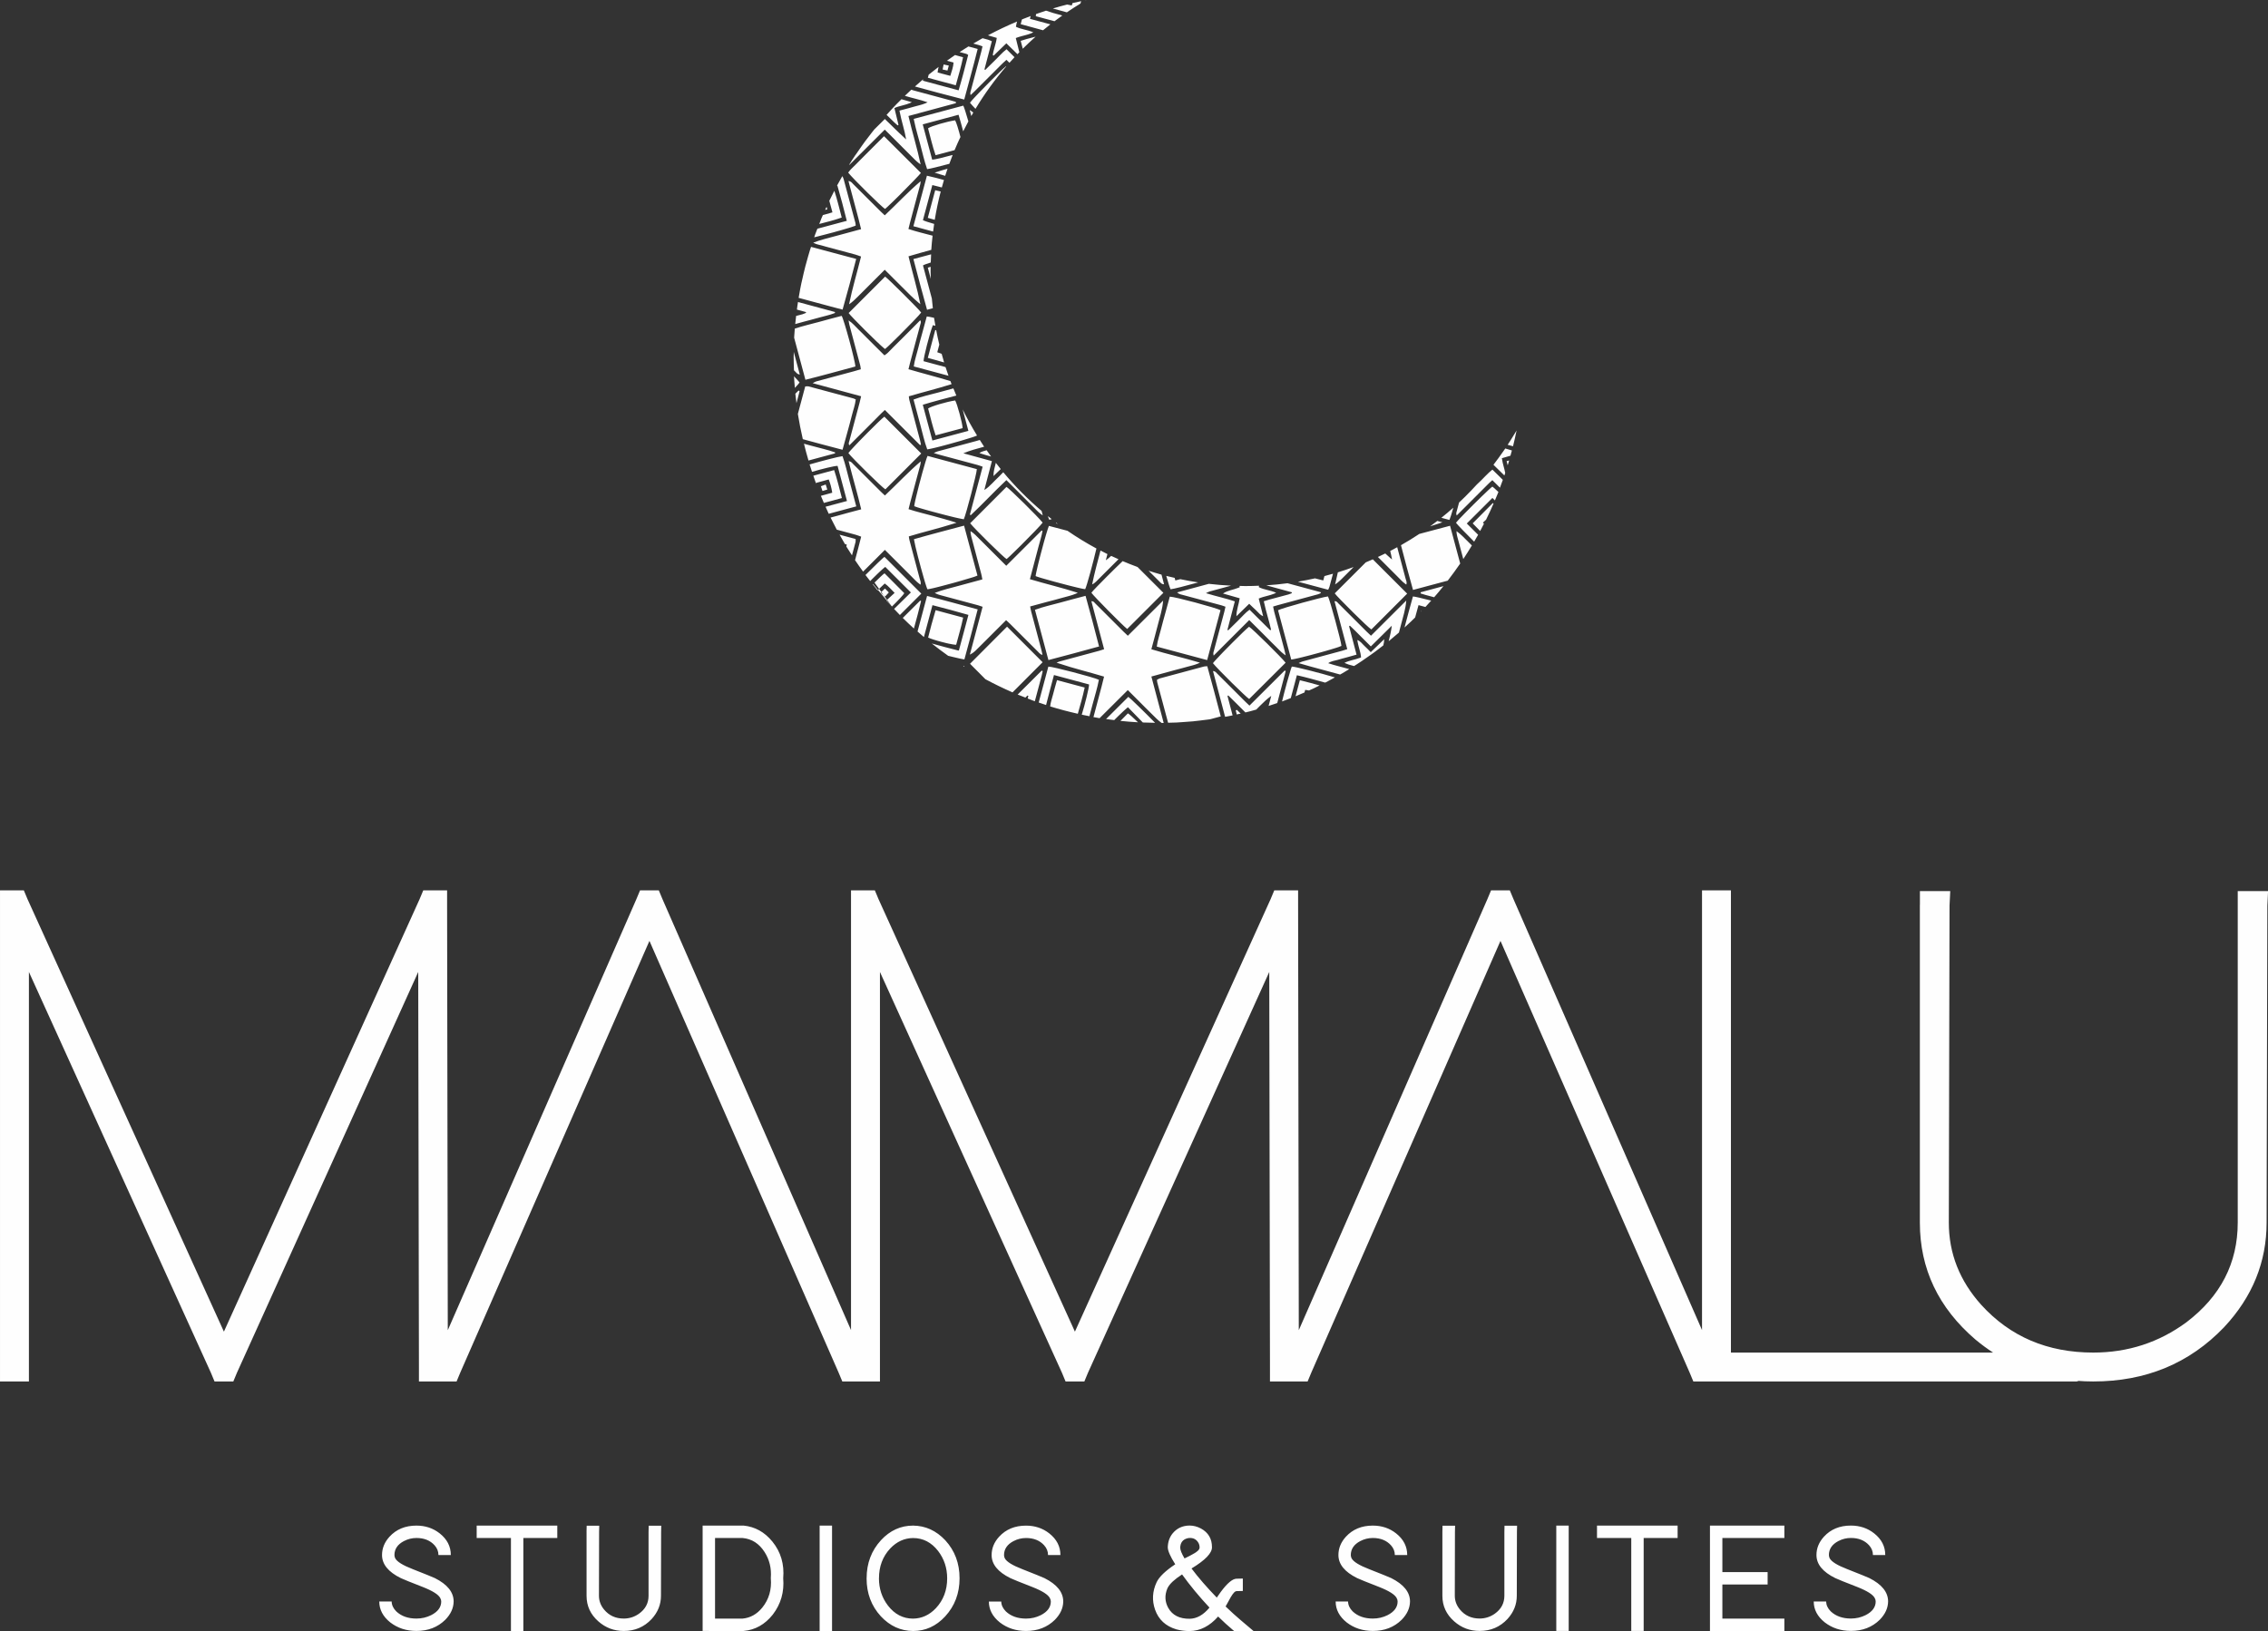 <?xml version="1.0" encoding="UTF-8"?>
<!DOCTYPE svg PUBLIC "-//W3C//DTD SVG 1.1//EN" "http://www.w3.org/Graphics/SVG/1.1/DTD/svg11.dtd">
<!-- Creator: CorelDRAW 2023 -->
<svg xmlns="http://www.w3.org/2000/svg" xml:space="preserve" width="18.928mm" height="13.614mm" version="1.1" style="shape-rendering:geometricPrecision; text-rendering:geometricPrecision; image-rendering:optimizeQuality; fill-rule:evenodd; clip-rule:evenodd"
viewBox="0 0 796.48 572.87"
 xmlns:xlink="http://www.w3.org/1999/xlink"
 xmlns:xodm="http://www.corel.com/coreldraw/odm/2003">
 <rect x="0" y="0" width="796.48" height="572.87" fill="#333333" stroke="none"/>
 <defs>
  <style type="text/css">
   <![CDATA[
    .fil0 {fill:#FEFEFE;fill-rule:nonzero}
   ]]>
  </style>
 </defs>
 <g id="Livello_x0020_1">
  <g id="_2642436614864">
   <path class="fil0" d="M674.22 317.78l0 111.61c0,16.23 6.51,29.93 19.53,41.09 2.01,1.67 4.07,3.19 6.19,4.57l-4.49 0 -87.58 0 0 -157.27 0 -5.07 -10.15 0 0 5.07 0 149.36 -66.23 -151.39 -1.27 -3.04 -6.59 0 -1.27 3.04 -66.25 151.43 -0.24 -149.4 0 -5.07 -8.37 0 -1.27 3.04 -68.74 151.94 -68.99 -151.94 -1.27 -3.04 -8.37 0 0 5.07 0 149.36 -66.23 -151.39 -1.27 -3.04 -6.59 0 -1.27 3.04 -66.25 151.43 -0.24 -149.4 0 -5.07 -8.37 0 -1.27 3.04 -68.74 151.94 -68.99 -151.94 -1.27 -3.04 -8.37 0 0 5.07 0 162.34 0 5.07 10.15 0 0 -5.07 0 -138.75 63.92 140.78 1.27 3.05 6.59 0 1.27 -3.05 63.67 -140.78 0.25 138.75 0 5.07 2.06 0 8.09 0 3.07 0 1.27 -3.05 66.46 -151.69 66.46 151.69 1.27 3.05 3.07 0 8.09 0 2.06 0 0 -5.07 0 -138.75 63.92 140.78 1.27 3.05 6.59 0 1.27 -3.05 63.67 -140.78 0.25 138.75 0 5.07 2.06 0 8.09 0 3.07 0 1.27 -3.05 66.46 -151.69 66.46 151.69 1.27 3.05 3.07 0 8.09 0 89.64 0 34.5 0 -0.67 -0.24c1.91,0.16 3.85,0.24 5.82,0.24 18.43,0 33.74,-6.34 45.91,-19.03 9.98,-10.65 14.96,-22.91 14.96,-36.78l0.26 -111.35 0.25 -5.07 -10.65 0 0 4.82 0 111.61c0,14.2 -6,25.87 -18.01,35 -9.64,7.1 -20.54,10.65 -32.72,10.65 -16.07,0 -29.17,-5.58 -39.32,-16.74 -7.61,-8.46 -11.41,-18.09 -11.41,-28.92l0.25 -111.35 0.25 -5.07 -10.65 0 0 4.82z"/>
   <path class="fil0" d="M381.24 0.14l0 0c0.01,-0.03 0.02,-0.06 0.03,-0.1 0.07,-0.01 0.14,-0.03 0.21,-0.05 -0.08,0.05 -0.16,0.1 -0.24,0.14zm114.44 217.99l0 0c0.18,-0.17 0.36,-0.33 0.54,-0.5 -0.97,0.94 -1.97,1.84 -2.98,2.76 0.93,-3.52 1.86,-6.99 2.82,-10.41 0,0 0,0 0,0 0.05,-0.17 0.09,-0.34 0.14,-0.5 0.7,0.04 3.36,0.67 6.41,1.46 -0.67,0.75 -1.34,1.51 -2.03,2.24 -0.8,-0.22 -1.61,-0.43 -2.42,-0.65 -0.05,0.18 -0.1,0.36 -0.15,0.54 0,0 0,0 0,0 -0.36,1.28 -0.69,2.54 -1.04,3.8 -0.43,0.42 -0.86,0.84 -1.3,1.26zm26.22 -35.63l0 0c-0.37,0.35 -0.75,0.7 -1.14,1.06 0.13,0.13 0.25,0.25 0.38,0.38 -0.44,0.85 -0.88,1.71 -1.34,2.55 -0.88,-0.9 -1.78,-1.81 -2.62,-2.68 2.38,-2.39 4.65,-4.7 7.08,-7.14 0.08,0.07 0.16,0.14 0.23,0.22 -0.82,1.89 -1.68,3.76 -2.6,5.6zm3.08 -6.75l0 0c-0.29,-0.29 -0.58,-0.58 -0.87,-0.87 -2.92,2.92 -5.91,5.9 -9,8.98 1.3,1.29 2.63,2.63 3.98,3.96 -0.45,0.81 -0.93,1.61 -1.4,2.42 -2.95,-2.93 -5.88,-5.95 -6.37,-6.63 0.06,-0.08 0.15,-0.19 0.27,-0.34 0.04,-0.05 0.1,-0.11 0.14,-0.16 0.09,-0.11 0.19,-0.21 0.3,-0.34 0.07,-0.08 0.15,-0.16 0.23,-0.25 0.12,-0.13 0.24,-0.26 0.38,-0.41 0.08,-0.09 0.17,-0.19 0.27,-0.28 0.16,-0.17 0.33,-0.35 0.51,-0.53 0.08,-0.09 0.16,-0.17 0.25,-0.26 0.24,-0.24 0.48,-0.5 0.74,-0.77 0.03,-0.03 0.06,-0.06 0.1,-0.1 3.55,-3.63 8.83,-8.79 9.59,-9.27 0.26,0.16 1.05,0.88 2.12,1.89 -0.39,0.99 -0.82,1.97 -1.23,2.95zm-43.67 54.28l0 0c-1.03,0.73 -2.07,1.46 -3.11,2.16 -0.58,0.39 -1.16,0.77 -1.75,1.15 -0.31,0.2 -0.63,0.39 -0.93,0.58 -0.56,-0.14 -1.13,-0.29 -1.7,-0.46 -0.04,-0.01 -0.08,-0.02 -0.12,-0.03 -0.29,-0.09 -0.57,-0.21 -0.85,-0.33 -0.24,-0.1 -0.48,-0.17 -0.71,-0.29 1.77,-0.91 3.6,-1.06 5.34,-1.74 0,0 0,0.01 0,0.02 0.16,-0.06 0.33,-0.13 0.49,-0.2 -0.03,-0.5 -0.11,-0.98 -0.21,-1.46 -0.03,-0.14 -0.07,-0.27 -0.1,-0.41 -0.13,-0.53 -0.27,-1.06 -0.42,-1.59 -0.06,-0.21 -0.11,-0.41 -0.17,-0.62 -0.07,-0.27 -0.13,-0.54 -0.19,-0.81 -0.09,-0.4 -0.18,-0.8 -0.23,-1.22 1.17,0.42 1.7,1.33 2.43,1.99 0.76,0.69 1.46,1.44 2.3,2.28 1.55,-1.49 3.01,-2.9 4.73,-4.56 -0.01,0.78 -0.15,1.49 -0.32,2.18 -0.94,0.74 -1.88,1.47 -2.84,2.18 -0.55,0.4 -1.1,0.79 -1.65,1.19zm6.37 -4.84l0 0c0.45,-1.79 0.88,-3.58 1.09,-5.43 -2.42,2.39 -4.83,4.78 -7.36,7.27 -1.34,-1.33 -2.52,-2.52 -3.71,-3.7 -1.22,-1.19 -2.37,-2.44 -3.64,-3.58 -0.1,0.06 -0.2,0.13 -0.29,0.19 0.05,0.19 0.1,0.38 0.15,0.58 0,0 0,0 0,0 0.8,3.05 1.6,6.11 2.47,9.4 -0.19,0.05 -0.36,0.1 -0.55,0.15 0,0 0,0 0,0 -1.09,0.3 -2.03,0.57 -2.97,0.83 -1.05,0.29 -2.11,0.54 -3.15,0.87 -1.04,0.32 -2.19,0.36 -3.29,1.15 2.5,0.84 4.97,1.37 7.39,2.08 -0.19,0.12 -0.37,0.24 -0.56,0.35 -0.59,0.36 -1.18,0.72 -1.78,1.07 -0.28,0.16 -0.58,0.32 -0.86,0.48 -4.65,-1.32 -9.35,-2.45 -14.23,-3.91l0 0c-0.11,-0.03 -0.22,-0.06 -0.34,-0.1 0.7,-0.3 1,-0.48 1.33,-0.57 4.68,-1.27 9.35,-2.52 14.03,-3.79 0.51,-0.14 1.02,-0.32 1.72,-0.54 -0.74,-2.78 -1.48,-5.54 -2.21,-8.29 -0.71,-2.66 -1.41,-5.31 -2.12,-7.98 -0,0 -0,0 -0,0 -0.05,-0.19 -0.1,-0.37 -0.15,-0.56 0.77,-0.08 1.01,0.41 1.32,0.72 3.32,3.3 6.64,6.62 9.95,9.93 0.46,0.46 0.94,0.9 1.54,1.46 4.17,-4.17 8.28,-8.26 12.39,-12.35 -0.21,3 -1.15,5.75 -1.86,8.55 -0.22,0.89 -0.47,1.79 -0.71,2.69 -0.11,0.1 -0.23,0.2 -0.35,0.3 -1.07,0.93 -2.15,1.84 -3.24,2.73zm-21.29 14.05l0 0c-0.33,0.18 -0.67,0.33 -1.01,0.5 -3.35,-0.92 -6.6,-1.83 -9.94,-2.59 -0.7,2.73 -1.43,5.37 -2.14,8.03 -0.98,0.38 -1.96,0.78 -2.95,1.14 -0.04,0.01 -0.08,0.03 -0.12,0.04 0.01,-0.04 0.02,-0.08 0.03,-0.13l0 0c0.08,-0.34 0.17,-0.68 0.26,-1.03 0,-0 0,-0.01 0,-0.01 0.08,-0.33 0.17,-0.66 0.25,-1 0.01,-0.05 0.03,-0.1 0.04,-0.16 0.08,-0.29 0.15,-0.58 0.22,-0.87 0.03,-0.08 0.05,-0.17 0.07,-0.25 0.06,-0.25 0.13,-0.5 0.19,-0.74 0.03,-0.13 0.07,-0.26 0.11,-0.39 0.05,-0.18 0.1,-0.37 0.15,-0.55 0.05,-0.19 0.1,-0.37 0.15,-0.56 0.03,-0.11 0.05,-0.21 0.08,-0.32 0.07,-0.25 0.13,-0.5 0.2,-0.74 0,-0.01 0,-0.02 0.01,-0.03 0.5,-1.8 0.96,-3.39 1.29,-4.42 0.01,-0.04 0.03,-0.09 0.04,-0.13 0.04,-0.12 0.07,-0.22 0.11,-0.32 0.09,-0.26 0.17,-0.47 0.23,-0.6 0.96,-0.05 10.35,2.35 15.12,3.8 -0.24,0.13 -0.47,0.27 -0.71,0.4 -0.56,0.31 -1.12,0.62 -1.69,0.92zm-5.21 2.6l0 0c-0.49,0.23 -0.99,0.43 -1.49,0.66 -0.44,-0.09 -0.88,-0.16 -1.35,-0.19 -0.05,0.17 -0.08,0.33 -0.13,0.5 0,0 0,0 0,0 -0.03,0.13 -0.06,0.26 -0.1,0.39 -1.04,0.45 -2.08,0.91 -3.14,1.34 0.5,-1.87 1,-3.73 1.51,-5.64 2.36,0.58 4.64,1.18 6.93,1.83 -0.31,0.16 -0.62,0.32 -0.93,0.47 -0.44,0.21 -0.86,0.43 -1.3,0.64zm-27.1 8.12l0 0c0,0 0,0 0,0 -0.04,-0.15 -0.08,-0.3 -0.11,-0.45 0.13,-0.06 0.27,-0.13 0.39,-0.19 0.44,0.43 0.89,0.87 1.34,1.3 -0.46,0.11 -0.92,0.21 -1.38,0.31 -0.08,-0.32 -0.16,-0.65 -0.24,-0.98zm3.29 0.27l0 0c-2.06,-2.04 -4.02,-4.05 -6.03,-5.98 -0.09,0.06 -0.18,0.12 -0.27,0.18 0.05,0.21 0.11,0.43 0.16,0.63 0,0 0,0 0,0 0.54,2.04 1.08,4.09 1.63,6.19 -0.62,0.13 -1.25,0.26 -1.87,0.37 -0.25,0.05 -0.5,0.09 -0.76,0.13 -1.42,-5.38 -2.83,-10.67 -4.25,-16.07 0.85,0.05 1.16,0.6 1.55,0.98 3.28,3.26 6.55,6.54 9.83,9.81 0.42,0.41 0.85,0.82 1.42,1.35 4.19,-4.14 8.26,-8.27 12.38,-12.33 0.12,0.07 0.24,0.14 0.36,0.21 -0.98,3.72 -1.98,7.46 -2.98,11.22 -1.01,0.35 -2.01,0.69 -3.03,1.01 0.31,-1.17 0.62,-2.35 0.93,-3.53 -1.51,1.07 -2.74,2.29 -3.97,3.5 -0.44,0.43 -0.86,0.87 -1.3,1.31 -0.68,0.19 -1.35,0.39 -2.04,0.57 -0.59,0.16 -1.18,0.29 -1.78,0.44zm-18.25 3.1l0 0c-1.35,0.13 -2.69,0.22 -4.05,0.3 -0.66,0.04 -1.32,0.1 -1.97,0.13 -0.96,0.05 -1.93,0.05 -2.89,0.08 -1.28,-4.72 -2.54,-9.43 -3.8,-14.16 -0.05,-0.19 -0.07,-0.42 -0.1,-0.67 -0.01,-0.08 -0.01,-0.14 -0.03,-0.23 0.32,-0.17 0.61,-0.4 0.95,-0.5 5.21,-1.41 10.41,-2.81 15.62,-4.2 0.3,-0.08 0.63,-0.05 1.12,-0.09 1.62,5.82 3.16,11.62 4.73,17.62 -0.97,0.27 -1.93,0.52 -2.89,0.78 -0.31,0.08 -0.61,0.16 -0.91,0.24 -1.15,0.16 -2.31,0.3 -3.47,0.43 -0.77,0.09 -1.54,0.19 -2.31,0.26zm-23.03 -2.79l0 0c0.49,0.26 2.02,1.64 3.55,3.14 -2.07,-0.12 -4.12,-0.28 -6.16,-0.49 0.88,-0.88 1.75,-1.77 2.61,-2.65zm0.02 -2.14l0 0c-0.09,0.07 -0.22,0.17 -0.37,0.29 -0.03,0.03 -0.08,0.06 -0.12,0.1 -0.13,0.11 -0.26,0.23 -0.41,0.36 -0.05,0.05 -0.1,0.09 -0.16,0.14 -0.17,0.15 -0.35,0.32 -0.55,0.5 -0.04,0.04 -0.08,0.07 -0.12,0.11 -0.49,0.46 -1.04,0.98 -1.61,1.54 -0.08,0.08 -0.16,0.16 -0.24,0.24 -0.18,0.18 -0.37,0.36 -0.55,0.54 -0.14,0.14 -0.29,0.29 -0.43,0.43 -0.05,0.05 -0.09,0.09 -0.14,0.14 0.02,-0.02 0.04,-0.05 0.07,-0.07 -0.06,0.06 -0.12,0.12 -0.18,0.19 -0.96,-0.12 -1.92,-0.23 -2.87,-0.37 2.58,-2.58 5.17,-5.16 7.81,-7.79 0.58,0.34 5.83,5.46 9.4,9.11 -1.44,-0.01 -2.87,-0.05 -4.3,-0.11 -1.76,-1.8 -3.52,-3.6 -5.24,-5.37zm-27.31 -0.3l0 0c0.12,-1.44 0.68,-2.84 1.02,-4.26 0.39,-1.62 0.89,-3.22 1.38,-4.97 3.3,0.88 6.44,1.72 9.72,2.6 -0.69,3.23 -1.57,6.24 -2.41,9.21 -3.29,-0.74 -6.54,-1.59 -9.72,-2.58zm13.66 -7.71l0 0c-3.99,-1.07 -8.02,-2.15 -12.33,-3.31 -0.93,3.59 -1.9,7.01 -2.77,10.53 -0.87,-0.28 -1.73,-0.58 -2.59,-0.88 1.15,-4.28 2.27,-8.47 3.39,-12.61 1.39,-0.06 15.94,3.75 17.75,4.63 -0.56,2.94 -1.48,5.83 -2.25,8.75 -0.35,1.34 -0.71,2.69 -1.08,4.05 -0.9,-0.18 -1.8,-0.36 -2.69,-0.55 1.07,-3.4 2.6,-9.51 2.57,-10.62zm-21.63 3.88l0 0c-0.15,0.15 -0.31,0.31 -0.46,0.46 -0.03,0.03 -0.05,0.05 -0.08,0.08 -0.06,0.06 -0.13,0.13 -0.19,0.19 -0.91,-0.36 -1.82,-0.7 -2.72,-1.07 2.82,-2.82 5.64,-5.62 8.45,-8.41 0.11,0.06 0.23,0.13 0.35,0.19 -0.13,0.55 -0.24,1.11 -0.38,1.66 -0.8,2.97 -1.59,5.95 -2.39,8.92 -0.84,-0.31 -1.67,-0.64 -2.51,-0.97 0.08,-0.29 0.16,-0.59 0.24,-0.89 -0.11,-0.05 -0.2,-0.1 -0.3,-0.15zm-27.4 -18.16l0 0c-0,-0 -0.01,-0 -0.01,-0 -0.4,-0.08 -0.84,-0.18 -1.29,-0.29 -0.03,-0.01 -0.06,-0.02 -0.09,-0.03 -0.43,-0.1 -0.87,-0.21 -1.31,-0.33 -0.05,-0.01 -0.1,-0.03 -0.15,-0.04 -0.43,-0.11 -0.86,-0.23 -1.28,-0.35 -0.05,-0.02 -0.11,-0.03 -0.16,-0.05 -0.41,-0.12 -0.81,-0.24 -1.18,-0.36 -0.05,-0.01 -0.08,-0.03 -0.13,-0.04 -0.38,-0.12 -0.73,-0.24 -1.03,-0.35 -0.03,-0.01 -0.04,-0.02 -0.07,-0.03 -0.31,-0.11 -0.58,-0.23 -0.79,-0.32 0.38,-1.49 0.76,-2.98 1.16,-4.49 0.21,-0.81 0.47,-1.64 0.7,-2.45 0.25,-0.89 0.49,-1.77 0.77,-2.68 3.28,0.88 6.4,1.73 9.67,2.6 -0.68,3.35 -1.65,6.45 -2.45,9.54 -0.09,0 -0.21,0 -0.34,-0.01l0 0c-0.46,-0.03 -1.18,-0.15 -2.02,-0.33zm2.99 2.31l0 0 0 0c0.11,0.02 0.21,0.05 0.31,0.08 1.14,-4.25 2.23,-8.31 3.36,-12.54 -4.25,-1.25 -8.37,-2.31 -12.63,-3.42 -1.02,3.8 -1.99,7.45 -3,11.2 -0.76,-0.64 -1.5,-1.3 -2.24,-1.95 0.9,-3.4 1.81,-6.84 2.76,-10.31 0.2,-0.73 0.39,-1.45 0.59,-2.18 6.01,1.47 11.79,3.12 17.77,4.72 -1.51,6.01 -3.11,11.8 -4.66,17.56 -0.08,-0 -0.23,-0.03 -0.39,-0.05 -0.12,-0.02 -0.27,-0.05 -0.43,-0.08 -0.08,-0.01 -0.16,-0.03 -0.25,-0.05 -0.18,-0.04 -0.38,-0.08 -0.59,-0.12 -0.11,-0.03 -0.23,-0.05 -0.35,-0.08 -0.22,-0.05 -0.45,-0.1 -0.69,-0.16 -0.15,-0.04 -0.32,-0.08 -0.48,-0.11 -0.24,-0.05 -0.47,-0.11 -0.72,-0.17 -0.22,-0.05 -0.44,-0.11 -0.67,-0.16 -0.21,-0.05 -0.43,-0.11 -0.66,-0.16 -0.16,-0.04 -0.32,-0.08 -0.48,-0.12 -1.96,-1.39 -3.87,-2.83 -5.75,-4.32 3.05,0.85 6.08,1.66 9.19,2.44zm-23.2 -15.4l0 0c0.19,-0.18 0.37,-0.35 0.55,-0.54 -0.19,0.19 -0.37,0.36 -0.56,0.54 -0.65,-0.7 -1.3,-1.41 -1.94,-2.12 0.79,-0.73 1.58,-1.46 2.42,-2.23 0,0 0,0 0,0 0.16,-0.15 0.31,-0.29 0.48,-0.44 -1.24,-1.21 -2.17,-2.39 -3.47,-3.3 -0.66,0.62 -1.3,1.2 -1.92,1.83 0,0 0,0 0,0 0,0 0,-0 0,-0 -0.19,0.2 -0.39,0.4 -0.58,0.61 -0.58,-0.7 -1.13,-1.43 -1.7,-2.14l0.1 -0.1 0 0 -0 0 0 0 6.61 7.89zm-6.1 -8.41l0.03 -0.03c1.44,-1.45 2.91,-2.84 3.48,-3.23 2.31,2.32 4.6,4.62 6.94,6.98 -0.26,0.53 -2.42,2.83 -4.35,4.69 0,0 0,0 0,0l-6.1 -8.41zm2.2 3.49l0 0c0.49,-0.48 0.85,-0.82 1.46,-1.41 0.61,0.61 0.93,0.94 1.36,1.38 -0.48,0.54 -0.82,0.91 -1.3,1.43 -0,-0.01 -0.01,-0.02 -0.02,-0.03l0 0c-0.48,-0.43 -0.87,-0.8 -1.49,-1.37l0 0c-0,-0 -0,-0.01 -0.01,-0.01zm-2.7 -2.98l0.02 -0.02 -0.02 0.02zm0.02 -0.02l0.01 -0.01 -0.01 0.01zm0.01 -0.01l0.01 -0.01 -0.01 0.01zm0.01 -0.01l0.02 -0.02 -0.02 0.02zm0.02 -0.02l0 0 0 0zm0 0l0.02 -0.02 -0.02 0.02zm0.02 -0.02l0.04 -0.04 -0.04 0.04zm0.04 -0.04l0 -0.01 -0 0.01zm0 -0.01l0.03 -0.03 -0.03 0.03zm0.03 -0.03l0 -0 -0 0zm0 -0l0.02 -0.02 -0.02 0.02zm0.02 -0.02l0.01 -0.01 -0.01 0.01zm0.01 -0.01l0.01 -0.01 -0.01 0.01zm0.01 -0.01l0.02 -0.02 -0.02 0.02zm0.02 -0.02l0 -0 0 0zm0 -0l0.02 -0.02 -0.02 0.02zm0.02 -0.02l0.01 -0.01 -0.01 0.01zm0.01 -0.01l0.01 -0.01 -0.01 0.01zm0.01 -0.01l0.02 -0.02 -0.02 0.02zm0.02 -0.02l0 -0 -0 0zm0 -0l0.02 -0.02 -0.02 0.02zm0.02 -0.02l0.02 -0.02 -0.02 0.02zm0.02 -0.02l0 -0 0 0zm0 -0l0.02 -0.02 -0.02 0.02zm0.02 -0.02l0.01 -0.01 -0.01 0.01zm0.01 -0.01l0.01 -0.01 -0.01 0.01zm0.01 -0.01l0.02 -0.02 -0.02 0.02zm0.02 -0.02l0.02 -0.02 -0.02 0.02zm0.02 -0.02l0.01 -0.01 -0.01 0.01zm0.01 -0.01l0.01 -0.01 -0.01 0.01zm0.01 -0.01l0.02 -0.02 -0.02 0.02zm0.02 -0.02l0 -0 -0 0zm0 -0l0.02 -0.01 -0.02 0.01zm0.02 -0.01l0.02 -0.02 -0.02 0.02zm0.02 -0.02l0 -0 -0 0zm0 -0l0.02 -0.02 -0.02 0.02zm0.02 -0.02l0.01 -0.01 -0.01 0.01zm12.78 3.45l0 0c-3.05,-3.04 -6.03,-6.03 -9,-8.98 -0.13,0.1 -0.29,0.23 -0.47,0.37 -0.07,0.05 -0.15,0.12 -0.22,0.18 -0.11,0.1 -0.23,0.21 -0.36,0.32 -0.1,0.08 -0.19,0.17 -0.29,0.26 -0.12,0.11 -0.25,0.23 -0.38,0.35 -0.11,0.1 -0.21,0.2 -0.33,0.31 -0.22,0.21 -0.45,0.43 -0.69,0.66 -0.11,0.11 -0.23,0.22 -0.34,0.33 -0.17,0.16 -0.34,0.32 -0.5,0.49 -0.09,0.09 -0.19,0.18 -0.28,0.27 -0.33,0.32 -0.66,0.65 -0.99,0.98 0.04,-0.04 0.08,-0.08 0.12,-0.11 -0.19,0.19 -0.38,0.38 -0.57,0.57 -0.55,-0.71 -1.11,-1.41 -1.65,-2.13 3.05,-3.05 6.19,-6.09 6.66,-6.38 4.29,4.28 8.54,8.52 12.94,12.92 -2.46,2.46 -4.98,4.98 -7.52,7.51 -0.69,-0.69 -1.35,-1.41 -2.03,-2.13 1.91,-1.88 3.85,-3.79 5.88,-5.78zm-23.16 -17l0 0c-0.65,-1.09 -1.28,-2.18 -1.89,-3.29 1.88,0.5 3.75,1.01 5.63,1.51 0,0.43 0.07,0.76 -0.01,1.05 -0.42,1.57 -0.84,3.13 -1.26,4.69 -0.66,-1.03 -1.35,-2.06 -1.99,-3.11 0.05,-0.23 0.11,-0.45 0.17,-0.67 -0.22,-0.06 -0.44,-0.12 -0.66,-0.18zm5.7 -2.6l0 0c-0.71,-0.25 -1.34,-0.51 -2,-0.69 -2.19,-0.59 -4.38,-1.18 -6.57,-1.77 -0.75,-1.4 -1.48,-2.82 -2.18,-4.25 0.76,-0.19 1.51,-0.39 2.26,-0.6 2.6,-0.74 5.21,-1.42 7.96,-2.15l0 0c0.18,-0.05 0.36,-0.09 0.54,-0.14 -1.3,-5.52 -2.9,-10.82 -4.26,-16.28l0 0c-0.05,-0.21 -0.11,-0.41 -0.16,-0.62 0.9,0.07 1.22,0.62 1.62,1.02 3.25,3.22 6.48,6.46 9.71,9.69 0.42,0.42 0.87,0.81 1.41,1.33 4.25,-3.97 8.14,-8.2 12.6,-11.99 -0.05,0.39 -0.05,0.79 -0.15,1.16 -1.19,4.47 -2.39,8.94 -3.59,13.41 -0.18,0.67 -0.33,1.35 -0.55,2.22 2.87,0.95 5.72,1.59 8.53,2.36 2.77,0.76 5.54,1.5 8.32,2.41 -0.4,0.13 -0.82,0.25 -1.23,0.38 -5.13,1.64 -10.36,2.84 -15.53,4.42 0.08,0.51 0.11,0.88 0.21,1.24 1.2,4.52 2.43,9.04 3.61,13.57 0.17,0.64 0.53,1.3 0.29,2.15 -0.14,-0.09 -0.26,-0.19 -0.4,-0.29l0 0c-1.14,-0.82 -1.97,-1.85 -2.91,-2.74 -1.02,-0.98 -2,-2 -3,-3 -1.04,-1.04 -2.07,-2.08 -3.12,-3.12 -0.99,-0.99 -1.99,-1.98 -3.09,-3.08 -0.16,0.16 -0.3,0.31 -0.46,0.46l0 0c-1.29,1.29 -2.49,2.5 -3.69,3.69 0.67,-0.67 1.34,-1.35 2.03,-2.03 -0.85,0.85 -1.67,1.67 -2.49,2.49 -0.64,0.64 -1.28,1.28 -1.92,1.91 -0.37,0.37 -0.74,0.74 -1.12,1.11 -0.96,-1.33 -1.91,-2.66 -2.82,-4.02 0.72,-2.72 1.46,-5.46 2.15,-8.25zm-13.59 -16.04l0 0c-0.19,-0.58 -0.35,-1.02 -0.56,-1.66 0.62,-0.23 1.05,-0.39 1.69,-0.63 0.2,0.62 0.35,1.13 0.56,1.79 -0.64,0.19 -1.12,0.33 -1.69,0.5zm3.43 0.6l0 0c-0.27,-1.67 -0.63,-3.13 -1.24,-4.65 -1.57,0.43 -2.95,0.81 -4.47,1.22 0.02,0.13 0.05,0.26 0.08,0.39 -0.36,-0.97 -0.68,-1.95 -1.01,-2.93 2.38,-0.64 4.79,-1.29 7.31,-1.97 1.09,3.24 1.8,6.4 2.72,9.82 -0.19,0.05 -0.36,0.1 -0.54,0.15l0 0c-1.1,0.29 -2.16,0.58 -3.22,0.87 -0.87,0.23 -1.72,0.46 -2.57,0.69 -0.36,-0.82 -0.71,-1.66 -1.05,-2.49 1.37,-0.38 2.64,-0.73 4,-1.1zm5.17 2.91l0 0c-1.14,-4.25 -2.23,-8.31 -3.3,-12.33 -1.07,-0.02 -5.61,1.1 -8.97,2.1 -0.29,-0.87 -0.58,-1.73 -0.85,-2.6 4.38,-1.26 9.81,-2.68 11.55,-2.92 1.04,2.82 1.64,5.79 2.45,8.7 0.8,2.88 1.55,5.77 2.39,8.95 -3.29,0.88 -6.5,1.74 -9.67,2.6 -0.39,-0.82 -0.75,-1.65 -1.12,-2.48 2.49,-0.67 4.97,-1.33 7.52,-2.01zm-14.27 -16.96l0 0c-0.01,-0 -0.02,-0 -0.03,-0.01 -0.28,-1.04 -0.54,-2.09 -0.8,-3.14 0.9,0.24 1.79,0.48 2.68,0.73 2.75,0.78 5.55,1.34 8.24,2.31 0,0.12 -0,0.23 -0.01,0.35 -0.15,0.04 -0.3,0.08 -0.45,0.12 0,0 0,-0 0,-0 -2.94,0.8 -5.9,1.59 -8.87,2.39 -0.27,-0.91 -0.53,-1.83 -0.78,-2.75 0.01,0 0.02,-0 0.03,-0.01zm-4.46 -33.36l0 0c0,-0.69 0.04,-1.36 0.05,-2.04 0.7,2.64 1.4,5.28 2.11,7.94 -0.26,-0.01 -0.45,-0.08 -0.64,-0.17 -0.2,-0.1 -0.35,-0.23 -0.49,-0.37 -0.03,-0.02 -0.05,-0.05 -0.07,-0.07 -0.13,-0.13 -0.24,-0.27 -0.36,-0.38 -0.16,-0.16 -0.32,-0.32 -0.48,-0.48 -0.05,-1.47 -0.11,-2.95 -0.11,-4.43zm0.84 -14.42l0 0c0.01,-0.08 0.02,-0.16 0.03,-0.25 0.74,-0.2 1.48,-0.39 2.23,-0.59 0.26,-0.07 0.5,-0.17 0.75,-0.28 0,0 0,0 0,0 0.17,-0.07 0.33,-0.14 0.5,-0.21 -0.02,-0.09 -0.03,-0.19 -0.04,-0.28 -1.05,-0.29 -2.1,-0.58 -3.16,-0.87 0.05,-0.39 0.09,-0.79 0.15,-1.18 0.07,-0.5 0.16,-0.99 0.23,-1.48 4.36,1.18 8.68,2.35 12.97,3.51 0.01,0.12 0.02,0.23 0.02,0.34 -0.17,0.07 -0.34,0.12 -0.51,0.19 -1.63,0.62 -3.35,0.93 -5.02,1.42 -1.82,0.53 -3.68,0.98 -5.52,1.48 -0.95,0.25 -1.93,0.53 -2.9,0.8 0.01,-0.1 0.01,-0.19 0.02,-0.29 0.08,-0.77 0.17,-1.54 0.26,-2.31zm1.93 -11.95l0 0c0.24,-1.16 0.51,-2.32 0.79,-3.47 0.19,-0.77 0.37,-1.54 0.57,-2.31 0.31,-1.19 0.64,-2.36 0.98,-3.53 0.21,-0.71 0.41,-1.42 0.63,-2.13 0.12,-0.38 0.25,-0.74 0.37,-1.12 5.27,1.41 10.45,2.79 15.86,4.24 -1.54,6.04 -3.08,11.84 -4.78,17.8 -1.35,-0.35 -2.67,-0.7 -4,-1.05 -3.82,-1.01 -7.61,-2.02 -11.43,-3.08 0.16,-0.99 0.33,-1.98 0.52,-2.97 0.15,-0.8 0.31,-1.59 0.48,-2.39zm6.92 -22.41l0 0c0.19,-0.45 0.4,-0.88 0.58,-1.32 0.37,-0.1 0.72,-0.19 1.07,-0.29 0.71,-0.2 1.41,-0.4 2.29,-0.66 -0.38,-1.41 -0.73,-2.7 -1.1,-4.06 0.08,-0.16 0.15,-0.3 0.23,-0.46 0.5,-1.03 1.01,-2.05 1.54,-3.06 1.04,3.13 1.73,6.2 2.59,9.4 -0.18,0.07 -0.36,0.12 -0.53,0.18l0 0c-2.41,0.85 -4.86,1.42 -7.36,2.08 0.23,-0.58 0.44,-1.17 0.68,-1.75 0,-0.02 0.01,-0.03 0.02,-0.05zm2.14 -3.37l0 0c-0.19,0.06 -0.37,0.12 -0.55,0.18 0,0 0,-0 0,-0 -0.07,0.03 -0.14,0.05 -0.21,0.07 0.16,-0.37 0.32,-0.74 0.49,-1.1 0.09,0.27 0.17,0.54 0.27,0.86zm-3.48 6.84l0 0c3.26,-0.88 6.48,-1.73 9.78,-2.62 0,0 0,0 0,0 0.19,-0.05 0.35,-0.09 0.54,-0.14 -1.03,-4.26 -2.16,-8.32 -3.29,-12.33 -0.04,0 -0.11,0 -0.16,0 0.13,-0.25 0.27,-0.5 0.41,-0.75 0.48,-0.88 0.98,-1.75 1.47,-2.62 0.16,0.31 0.35,0.63 0.45,0.99 1.39,5.15 2.77,10.31 4.15,15.46 0.08,0.3 0.06,0.63 0.09,0.92 -0.09,0.05 -0.26,0.12 -0.48,0.19 0,0 0,0 0,0 -0.85,0.32 -2.65,0.86 -4.76,1.46 -0.13,0.04 -0.27,0.08 -0.41,0.12 -0.17,0.05 -0.35,0.1 -0.53,0.14 -0.25,0.07 -0.5,0.14 -0.75,0.21 -0.12,0.04 -0.25,0.07 -0.37,0.11 -0.3,0.08 -0.61,0.17 -0.92,0.25 -0.11,0.03 -0.21,0.06 -0.31,0.08 -0.34,0.09 -0.68,0.19 -1.02,0.27 -0.08,0.02 -0.16,0.04 -0.24,0.06 -0.36,0.1 -0.72,0.19 -1.06,0.28 -0.06,0.02 -0.13,0.03 -0.19,0.05 -0.36,0.1 -0.72,0.19 -1.06,0.27 -0.06,0.02 -0.13,0.03 -0.19,0.05 -0.32,0.08 -0.63,0.16 -0.93,0.24 -0.09,0.02 -0.18,0.05 -0.27,0.07 -0.28,0.07 -0.56,0.14 -0.82,0.2 -0.08,0.02 -0.17,0.04 -0.26,0.06 0.13,-0.35 0.24,-0.72 0.37,-1.07 0.24,-0.66 0.51,-1.31 0.76,-1.97zm13.42 -25.94l0 0c0.67,-1 1.36,-1.99 2.06,-2.98 0.43,-0.6 0.85,-1.2 1.28,-1.78 0.74,-1 1.5,-1.99 2.27,-2.96 0.31,-0.4 0.61,-0.8 0.93,-1.18 1.24,-1.23 2.47,-2.44 3.72,-3.69 2.34,2.23 4.49,4.45 6.8,6.54 0,0 0,0.01 0,0.02 0.23,0.21 0.45,0.42 0.68,0.62 -0.54,-3.31 -1.65,-6.43 -2.28,-9.8l0 0c-0.02,-0.11 -0.05,-0.21 -0.07,-0.32 1.75,-0.47 3.39,-0.87 4.99,-1.35 1.31,-0.4 2.69,-0.62 4.1,-1.21 0,0 0,0 0,0 0.27,-0.11 0.53,-0.21 0.8,-0.36 -2.71,-0.96 -5.39,-1.47 -7.99,-2.28 0.75,-0.72 1.5,-1.44 2.27,-2.15 0.24,0.08 0.49,0.17 0.72,0.24 4.36,1.18 8.73,2.34 13.09,3.52 0.61,0.16 1.22,0.35 1.83,0.52 0,0.15 0.01,0.31 0.01,0.46 -5.5,1.49 -10.99,2.97 -16.66,4.5 1.35,5.77 3.08,11.3 4.28,17 -0.24,-0.14 -0.46,-0.31 -0.68,-0.48 -0.94,-0.72 -1.73,-1.59 -2.56,-2.4 -1.05,-1.03 -2.08,-2.07 -3.12,-3.12 -1,-1 -2,-2 -3,-3 -1.04,-1.04 -2.08,-2.06 -3.24,-3.22 -0.16,0.16 -0.31,0.31 -0.46,0.46 -2.47,2.47 -4.91,4.9 -7.34,7.32 -1.54,1.53 -3.07,3.06 -4.61,4.59 -0.03,-0.01 -0.06,-0.03 -0.09,-0.05 0.34,-0.53 0.66,-1.08 1.01,-1.6 0.4,-0.63 0.81,-1.25 1.23,-1.86zm16.1 -19.53l0 0c1.14,0.33 2.32,0.67 3.64,1.04 -0.44,0.23 -0.88,0.4 -1.31,0.55 -0.2,0.07 -0.41,0.15 -0.61,0.21 -0.35,0.11 -0.69,0.2 -1.02,0.29 -0.37,0.09 -0.72,0.2 -1.07,0.29 -0.23,0.06 -0.47,0.13 -0.7,0.19 -0.48,0.15 -0.94,0.31 -1.41,0.53 0.48,1.99 0.96,3.96 1.44,5.92 -0.1,0.05 -0.2,0.11 -0.3,0.16 -0.1,-0.08 -0.19,-0.17 -0.29,-0.25 0,0 0,-0 0,-0 -1.25,-1.04 -2.32,-2.28 -3.6,-3.44 1.14,-1.27 2.29,-2.53 3.47,-3.75 0.58,-0.59 1.17,-1.17 1.76,-1.75zm14.44 -10.44l0 0c0.12,-0.63 0.23,-1.13 0.36,-1.77 0.63,0.13 1.13,0.24 1.83,0.39 -0.19,0.7 -0.31,1.14 -0.48,1.74 -0.11,-0.03 -0.21,-0.05 -0.32,-0.07 0,0 0,0 0,-0 -0.45,-0.09 -0.88,-0.18 -1.4,-0.29zm2.71 2.22l0 0c0.52,-1.7 1.04,-3.09 1.14,-4.67 -0.84,-0.22 -1.6,-0.43 -2.35,-0.62 0.95,-0.68 1.9,-1.36 2.87,-2.02 0.94,0.27 1.87,0.53 2.82,0.8 -0.69,3.33 -1.62,6.44 -2.56,9.83 -0.11,-0.03 -0.2,-0.05 -0.31,-0.08 0,0 0,0 0,0 -3.23,-0.87 -6.27,-1.69 -9.49,-2.56 0.1,-0.37 0.19,-0.73 0.29,-1.09 1.14,-0.93 2.31,-1.83 3.48,-2.73 -0.16,0.63 -0.28,1.28 -0.35,1.97 1.54,0.4 2.92,0.77 4.46,1.18zm2.92 5.09l0 0c1.25,-4.2 2.3,-8.31 3.36,-12.44 -0.33,-0.19 -0.51,-0.33 -0.7,-0.38 -0.77,-0.21 -1.54,-0.42 -2.31,-0.62 1.02,-0.67 2.05,-1.33 3.09,-1.97 1.08,0.29 2.16,0.58 3.25,0.88 -1.49,6 -3.12,11.79 -4.72,17.77 -1.44,-0.36 -2.85,-0.74 -4.28,-1.11 -1.57,-0.41 -3.16,-0.81 -4.73,-1.23 -2.75,-0.74 -5.51,-1.49 -8.3,-2.25 0.96,-0.86 1.92,-1.71 2.9,-2.54 -0.04,0.17 -0.09,0.34 -0.13,0.51 4.24,1.14 8.31,2.23 12.57,3.38zm20.52 -24.18l0 0c-0.16,0.61 -0.3,1.22 -0.4,1.85 1.86,0.94 3.98,1.02 6.11,1.97 -0.41,0.21 -0.83,0.37 -1.25,0.52 -0.21,0.07 -0.41,0.15 -0.62,0.21 -0.32,0.1 -0.64,0.19 -0.96,0.27 -0.39,0.1 -0.78,0.21 -1.17,0.31 -0.22,0.06 -0.45,0.12 -0.68,0.19 -0.5,0.14 -0.99,0.3 -1.48,0.51 0.03,0.09 0.05,0.17 0.07,0.26 0.4,1.58 0.79,3.15 1.18,4.72 -0.22,0.22 -0.44,0.45 -0.66,0.68 -0.52,-0.51 -1.04,-1.03 -1.56,-1.54 -0.73,-0.72 -1.47,-1.43 -2.35,-2.28 -1.6,1.56 -3.02,2.94 -4.45,4.32 -0.1,-0.05 -0.2,-0.11 -0.3,-0.16 0.23,-2.01 1.11,-3.9 1.39,-6.06 -1.01,-0.29 -2.04,-0.59 -3.09,-0.9 3.32,-1.77 6.73,-3.39 10.22,-4.86zm17.56 -5.96l0 0c0.54,0.13 1.08,0.25 1.64,0.35 0.1,-0.29 0.17,-0.56 0.27,-0.84 1,-0.24 2.02,-0.46 3.03,-0.68 -0.08,0.27 -0.15,0.55 -0.22,0.82 -1.63,1 -3.23,2.03 -4.79,3.1 -1.61,-0.42 -3.25,-0.87 -4.91,-1.35 1.65,-0.5 3.32,-0.96 4.99,-1.4zm-7.38 2.16l0 0c1.22,0.46 3.46,1.12 5.71,1.7 -0.93,0.66 -1.84,1.33 -2.74,2.01 -2.2,-0.59 -4.39,-1.18 -6.57,-1.76 -0,-0.13 0.03,-0.4 0.09,-0.76 1.16,-0.42 2.33,-0.81 3.51,-1.19zm1.52 4.82l0 0c-0.06,0.05 -0.11,0.09 -0.17,0.14 -0,0 -0.01,0.01 -0.02,0.01 -0.8,0.63 -1.6,1.27 -2.38,1.92 -2.56,-0.7 -5.14,-1.4 -7.85,-2.14 0.15,-0.56 0.29,-1.12 0.44,-1.67 1.01,-0.41 2.04,-0.8 3.06,-1.19 -0.09,0.33 -0.18,0.65 -0.26,0.98 2.43,0.66 4.81,1.3 7.18,1.94zm-5.53 4.63l0 0c-1.42,1.28 -2.81,2.58 -4.16,3.92 -0.21,-0.82 -0.43,-1.63 -0.65,-2.47 0,0 0,0 0,0 -0.03,-0.1 -0.05,-0.19 -0.08,-0.29 0.81,-0.25 1.42,-0.46 2.04,-0.63 1.06,-0.28 2.13,-0.56 3.19,-0.84 -0.1,0.09 -0.19,0.18 -0.29,0.27 -0.02,0.02 -0.03,0.03 -0.05,0.05zm-18.3 0.22l0 0c0.65,0.17 1.3,0.35 1.94,0.53 0.44,0.12 0.86,0.34 1.34,0.54 -0.9,3.41 -1.75,6.65 -2.6,9.9 0.09,0.05 0.19,0.11 0.28,0.17 1.22,-1.21 2.43,-2.43 3.67,-3.62 0.53,-0.51 1.04,-1.05 1.56,-1.59 0,0 0,-0 0,-0 0,0 -0,0 -0,0 0.69,-0.71 1.41,-1.42 2.25,-2.05 0.95,0.95 1.88,1.86 2.8,2.79 -0.61,0.65 -1.2,1.31 -1.78,1.97 -0.35,-0.34 -0.69,-0.68 -1.06,-1.04 -0.5,0.45 -0.95,0.83 -1.35,1.24 -0.15,0.15 -0.29,0.29 -0.44,0.44 -0.01,0.01 -0.02,0.02 -0.03,0.02 -1.24,1.24 -2.47,2.47 -3.71,3.71 -1.89,1.89 -3.77,3.77 -5.66,5.65 -0.41,0.41 -0.85,0.8 -1.4,1.32 -0.24,-0.82 0.04,-1.37 0.18,-1.9 1.19,-4.47 2.39,-8.94 3.59,-13.4 0.16,-0.57 0.27,-1.15 0.42,-1.81 -0.55,-0.2 -1,-0.38 -1.46,-0.5 -0.59,-0.16 -1.18,-0.32 -1.78,-0.48 1.07,-0.64 2.14,-1.27 3.23,-1.87zm-2.46 24.82l0 0c-0.88,-0.92 -1.57,-1.68 -1.93,-2.13 0.04,-0.07 0.13,-0.19 0.24,-0.33 0.04,-0.05 0.1,-0.11 0.14,-0.17 0.1,-0.12 0.2,-0.24 0.33,-0.39 0.06,-0.07 0.14,-0.16 0.21,-0.24 0.14,-0.16 0.29,-0.33 0.47,-0.51 0.08,-0.08 0.16,-0.17 0.24,-0.26 0.2,-0.22 0.41,-0.44 0.64,-0.68 0.07,-0.07 0.13,-0.14 0.2,-0.21 0.27,-0.29 0.57,-0.59 0.87,-0.91 0.03,-0.03 0.06,-0.06 0.09,-0.09 1.07,-1.12 2.29,-2.36 3.48,-3.56 -0.08,0.08 -0.16,0.16 -0.25,0.25 2.6,-2.63 5.16,-5.1 5.98,-5.73 0.02,0.01 0.05,0.03 0.08,0.05 -4.02,4.67 -7.63,9.66 -10.8,14.91zm-5.01 112.27l0 0c0,0 0,0 0,0 -0.92,0.24 -1.83,0.49 -2.74,0.73 -2.06,0.55 -4.12,1.1 -6.25,1.67 -1.12,-3.19 -1.8,-6.35 -2.64,-9.44 1,-0.76 6.67,-2.42 9.5,-2.81 0.67,1.08 2.55,7.9 2.62,9.72 -0.16,0.04 -0.32,0.09 -0.49,0.13zm-13.5 -8.35l0 0c1.14,4.24 2.23,8.31 3.37,12.56 4.08,-1.09 7.99,-2.14 12.09,-3.24 0,0 0,0 0,0 0.19,-0.05 0.36,-0.1 0.55,-0.15 -0.7,-2.58 -1.34,-5.05 -2,-7.51 1.54,3.13 3.22,6.19 5.04,9.15 -0.13,0.07 -0.33,0.15 -0.59,0.25 -0.1,0.04 -0.2,0.08 -0.33,0.12 -0.1,0.03 -0.21,0.07 -0.32,0.11 -0.17,0.05 -0.32,0.11 -0.51,0.17 -0.05,0.01 -0.1,0.03 -0.15,0.05 -2.04,0.67 -5.26,1.6 -8.29,2.42 -0.03,0 -0.06,0.01 -0.09,0.02 -0.4,0.11 -0.8,0.21 -1.19,0.32 -0.06,0.02 -0.12,0.03 -0.18,0.05 -0.35,0.09 -0.69,0.18 -1.03,0.27 -0.12,0.03 -0.24,0.06 -0.36,0.09 -0.28,0.07 -0.56,0.14 -0.83,0.21 -0.15,0.04 -0.3,0.08 -0.44,0.11 -0.24,0.06 -0.46,0.11 -0.67,0.16 -0.17,0.04 -0.32,0.08 -0.47,0.11 -0.18,0.04 -0.37,0.08 -0.53,0.12 -0.18,0.04 -0.34,0.07 -0.5,0.1 -0.11,0.03 -0.25,0.05 -0.35,0.08 -0.26,0.05 -0.48,0.09 -0.66,0.11 -1.04,-2.81 -1.65,-5.78 -2.45,-8.69 -0.77,-2.79 -1.5,-5.59 -2.29,-8.53l0 -0c-0.03,-0.09 -0.05,-0.19 -0.07,-0.28 2.96,-1.12 5.93,-1.73 8.85,-2.52 1.7,-0.46 3.4,-0.94 5.14,-1.4 0.34,0.85 0.68,1.69 1.04,2.52 -3.98,1.05 -7.83,2.02 -11.75,3.22zm66.15 53.08l0 0c0.85,0.4 1.71,0.78 2.58,1.17 -0.16,0.16 -0.32,0.32 -0.48,0.48 -2.46,2.46 -4.92,4.92 -7.38,7.37 -0.4,0.39 -0.83,0.74 -1.4,1 0.82,-3.99 1.88,-7.9 2.94,-11.9 0.81,0.43 1.62,0.85 2.43,1.25 -0.19,0.72 -0.37,1.43 -0.57,2.18 0.74,-0.5 1.33,-1.02 1.88,-1.55zm22.3 7.73l0 0c0.08,0.3 0.16,0.6 0.24,0.9 0.58,-0.14 1.16,-0.3 1.74,-0.45 2.08,0.44 4.17,0.82 6.29,1.14 -4.2,1.17 -8.69,2.32 -9.7,2.41 -0.22,-0.35 -0.82,-2.26 -1.52,-4.7 0.97,0.25 1.96,0.46 2.94,0.69zm19.53 2.81l0 0c-2.42,0.66 -4.83,1.29 -7.25,1.96 -0.36,0.1 -0.69,0.31 -1.29,0.59 0.1,0.03 0.19,0.06 0.29,0.09l0 -0c3.41,1.06 6.63,1.7 9.85,2.8 -0.89,3.43 -1.75,6.72 -2.6,10 0.09,0.05 0.19,0.11 0.28,0.16 1.17,-1.15 2.32,-2.32 3.51,-3.46 -0,0 -0.01,0.01 -0.02,0.02 0.06,-0.06 0.12,-0.12 0.19,-0.19 1.23,-1.18 2.32,-2.55 3.81,-3.6 2.49,2.46 4.87,4.83 7.25,7.2 0.1,-0.06 0.21,-0.12 0.31,-0.18 -0.73,-3.21 -1.77,-6.36 -2.49,-9.7 -0.02,-0.1 -0.05,-0.19 -0.07,-0.29 0.78,-0.24 1.39,-0.45 2.01,-0.61 2.21,-0.6 4.42,-1.17 6.63,-1.77 0.25,-0.07 0.49,-0.16 0.73,-0.27 0,0 0,0 0,0 0.17,-0.07 0.34,-0.14 0.5,-0.21 -0.02,-0.1 -0.03,-0.19 -0.05,-0.3 -2.93,-0.8 -5.87,-1.6 -8.94,-2.43 2.51,-0.16 4.99,-0.41 7.46,-0.74 3.91,1.06 7.79,2.11 11.65,3.15 0.02,0.1 0.04,0.2 0.06,0.29 -0.17,0.08 -0.34,0.16 -0.5,0.24 -0.18,0.08 -0.35,0.16 -0.54,0.21 -4.68,1.27 -9.35,2.53 -14.03,3.79 -0.52,0.14 -1.03,0.31 -1.7,0.5 0.02,0.11 0.04,0.2 0.06,0.31 0,0 0,0 0,0 0.1,0.51 0.19,1.01 0.31,1.47 1.19,4.46 2.39,8.93 3.59,13.4 0.15,0.56 0.27,1.13 0.46,1.98 -0.25,-0.15 -0.46,-0.31 -0.67,-0.47 -1.16,-0.84 -1.92,-1.82 -2.82,-2.65 -1.03,-0.97 -2.01,-2 -3.01,-3 -1.04,-1.04 -2.08,-2.08 -3.12,-3.12 -1,-0.99 -2,-1.99 -3.19,-3.16 -0.16,0.16 -0.31,0.31 -0.46,0.46 0,0 0,0 0,-0 -1.74,1.74 -3.45,3.45 -5.16,5.15 -2.28,2.28 -4.55,4.55 -6.87,6.87 -0.28,-0.88 0,-1.41 0.14,-1.94 1.18,-4.47 2.39,-8.94 3.59,-13.41 0.15,-0.57 0.27,-1.15 0.42,-1.82 -0.55,-0.19 -0.99,-0.38 -1.45,-0.5 -4.52,-1.22 -9.04,-2.42 -13.56,-3.64 -0.5,-0.14 -1.08,-0.2 -1.65,-0.64 0,0 0,0 0,0 -0.11,-0.08 -0.21,-0.14 -0.32,-0.25 3.76,-1.02 7.45,-2.02 11.14,-3.01 2.57,0.3 5.16,0.52 7.79,0.64 -0.09,0.03 -0.19,0.07 -0.28,0.09zm29.74 -2.65l0 0c0.87,0.22 1.72,0.45 2.6,0.66 0,0 0,0 0,0 0.11,0.03 0.21,0.06 0.32,0.08 0.14,-0.52 0.27,-1.03 0.41,-1.54 1,-0.26 2,-0.53 3,-0.82 -0.41,1.54 -0.82,3.07 -1.24,4.6 -0.08,0.3 -0.25,0.58 -0.45,1.03 -3.53,-0.92 -7.07,-1.88 -10.61,-2.84 2.02,-0.33 4.01,-0.73 5.99,-1.17zm24.7 -8.73l0 0c0.56,0.53 1.12,1.04 1.7,1.54 0,0 0,0 0,0 0.23,0.19 0.44,0.39 0.67,0.58 -0.16,-1.01 -0.4,-2.01 -0.64,-3 0.83,-0.43 1.65,-0.87 2.46,-1.32 0.98,3.66 1.97,7.32 2.93,10.99 0.16,0.65 0.58,1.3 0.25,2.13 -0.13,-0.08 -0.24,-0.17 -0.36,-0.26 -1.12,-0.79 -1.95,-1.83 -2.9,-2.73 -1.02,-0.98 -2.01,-2 -3,-3 -1.04,-1.04 -2.08,-2.08 -3.12,-3.12 -0.19,-0.19 -0.39,-0.39 -0.59,-0.58 0.87,-0.4 1.74,-0.81 2.6,-1.24zm-16.26 32.8l0 0c-0.05,0.02 -0.08,0.03 -0.13,0.05 -0.21,0.07 -0.45,0.15 -0.72,0.24 -0.05,0.01 -0.08,0.03 -0.13,0.04 -0.63,0.2 -1.39,0.43 -2.23,0.68 -0.09,0.03 -0.19,0.05 -0.28,0.08 -0.32,0.1 -0.65,0.19 -0.99,0.29 -0.2,0.05 -0.4,0.11 -0.61,0.17 -0.25,0.07 -0.51,0.15 -0.77,0.22 -0.21,0.06 -0.43,0.12 -0.65,0.18 -0.26,0.07 -0.51,0.14 -0.77,0.21 -0.22,0.06 -0.45,0.12 -0.67,0.18 -0.26,0.08 -0.52,0.14 -0.79,0.21 -0.22,0.06 -0.44,0.12 -0.66,0.18 -0.25,0.07 -0.5,0.13 -0.75,0.2 -0.22,0.06 -0.44,0.11 -0.66,0.17 -0.26,0.06 -0.51,0.13 -0.76,0.19 -0.19,0.05 -0.37,0.1 -0.56,0.14 -0.27,0.07 -0.53,0.13 -0.79,0.2 -0.16,0.03 -0.31,0.07 -0.46,0.11 -0.25,0.06 -0.49,0.12 -0.73,0.18 -0.13,0.03 -0.27,0.06 -0.4,0.09 -0.23,0.05 -0.44,0.1 -0.64,0.14 -0.11,0.02 -0.22,0.05 -0.32,0.07 -0.21,0.04 -0.38,0.08 -0.55,0.11 -0.07,0.01 -0.15,0.03 -0.22,0.04 -0.21,0.04 -0.4,0.07 -0.53,0.08 -1.51,-5.66 -3,-11.25 -4.49,-16.79 -0.05,-0.17 -0.09,-0.35 -0.14,-0.52 1.18,-0.72 15.59,-4.67 17.53,-4.86 0.63,1.04 4.61,15.65 4.73,17.37 -0.12,0.07 -0.43,0.19 -0.87,0.35zm5.11 -11.95l0 0c-3.11,-3.07 -6.26,-6.31 -6.6,-6.85 3.68,-3.68 7.32,-7.31 10.89,-10.88 0.83,-0.34 1.66,-0.71 2.48,-1.07 3.89,3.89 7.9,7.9 12.06,12.05 -4.09,4.11 -8.35,8.35 -12.57,12.58 -0.61,-0.35 -3.42,-3.02 -6.26,-5.83zm-0.8 -15.27l0 0c-0.53,0.54 -1.06,1.08 -1.61,1.61 0.05,-0.05 0.1,-0.1 0.15,-0.15 -0.71,0.69 -1.39,1.42 -2.12,2.11 0.27,-0.27 0.55,-0.53 0.82,-0.8 -0.37,0.37 -0.75,0.74 -1.14,1.1 -0.11,0.11 -0.23,0.21 -0.34,0.31 -0.45,0.39 -0.92,0.77 -1.43,1.1 0.29,-1.42 0.62,-2.83 0.96,-4.24 1.87,-0.57 3.71,-1.19 5.53,-1.86 -0.27,0.27 -0.55,0.54 -0.82,0.82zm-68.3 27.13l0 0c0.26,-2.13 0.96,-4.01 1.43,-5.95 0.48,-1.95 1.04,-3.89 1.57,-5.83 0.52,-1.94 1.05,-3.88 1.57,-5.77 1.53,-0.05 16.45,3.94 17.8,4.77 -1.52,5.71 -3.07,11.48 -4.68,17.51 -6.01,-1.61 -11.77,-3.16 -17.68,-4.74zm32.44 18.38l0 0c-0.93,-0.5 -11.1,-10.51 -12.71,-12.56 0.04,-0.07 0.13,-0.19 0.25,-0.33 0.04,-0.05 0.1,-0.12 0.15,-0.17 0.1,-0.12 0.2,-0.24 0.33,-0.38 0.07,-0.08 0.15,-0.17 0.23,-0.25 0.14,-0.16 0.28,-0.32 0.45,-0.49 0.09,-0.09 0.19,-0.19 0.28,-0.29 0.18,-0.2 0.37,-0.4 0.58,-0.62 0.09,-0.09 0.18,-0.19 0.27,-0.29 0.24,-0.25 0.49,-0.51 0.74,-0.78 0.08,-0.08 0.15,-0.16 0.23,-0.24 0.31,-0.32 0.63,-0.65 0.96,-0.98 0.03,-0.03 0.06,-0.06 0.1,-0.1 0.76,-0.78 1.57,-1.59 2.36,-2.39 -0.03,0.03 -0.06,0.06 -0.09,0.09 2.59,-2.6 5.09,-5.02 5.84,-5.59 1.05,0.58 11.4,10.78 12.83,12.64 -4.3,4.29 -8.53,8.5 -12.79,12.74zm-30.78 -43.68l0 0c0.3,1.13 0.6,2.26 0.9,3.41 -0.25,0 -0.45,-0.05 -0.62,-0.12 -0.21,-0.08 -0.37,-0.21 -0.52,-0.35 -0.03,-0.03 -0.06,-0.06 -0.09,-0.09 -0.13,-0.13 -0.24,-0.26 -0.36,-0.37 -1.28,-1.27 -2.55,-2.55 -3.83,-3.82 1.49,0.48 3,0.93 4.51,1.35zm-8.42 -2.67l0 0c3.07,3.06 6.11,6.11 9.08,9.07 -4.12,4.11 -8.37,8.36 -12.71,12.7 4.18,-4.18 8.27,-8.27 12.25,-12.24 -3.97,3.96 -8.07,8.06 -12.25,12.24 -1.48,-1.12 -11.94,-11.69 -12.57,-12.73 0.48,-0.65 2.86,-3.1 5.42,-5.66 -0.04,0.04 -0.08,0.08 -0.12,0.12 2.04,-2.05 4.22,-4.18 5.68,-5.56 1.72,0.73 3.47,1.42 5.23,2.07zm-112.52 -85.89l0 0c2.87,-0.82 5.77,-1.55 8.62,-2.31 0.77,1.13 4.83,16.06 4.81,17.79 -0.16,0.04 -0.32,0.09 -0.48,0.13 0,0 0,0 0,0 -2.76,0.75 -5.53,1.51 -8.34,2.26 -2.87,0.77 -5.77,1.54 -8.72,2.27 -1.33,-4.98 -2.64,-9.85 -3.96,-14.78 0.02,-0.34 0.05,-0.69 0.07,-1.03 0.05,-0.72 0.11,-1.44 0.16,-2.16 2.62,-0.89 5.26,-1.46 7.84,-2.18zm14.9 -32.61l0 0c0,0 0,0 0,0 0.18,-0.05 0.36,-0.1 0.54,-0.14 -1.25,-5.29 -2.76,-10.37 -4.09,-15.59 -0.11,-0.44 -0.23,-0.88 -0.34,-1.32 0.9,0.08 1.23,0.63 1.62,1.03 3.25,3.22 6.48,6.46 9.72,9.69 0.42,0.42 0.86,0.81 1.4,1.32 4.26,-3.98 8.14,-8.21 12.61,-11.99 -0.05,0.39 -0.05,0.79 -0.16,1.17 -1.18,4.47 -2.39,8.93 -3.58,13.4 -0.18,0.67 -0.34,1.35 -0.55,2.22 2.85,0.95 5.68,1.59 8.48,2.35 -0.19,1.65 -0.35,3.31 -0.46,4.98 -2.66,0.74 -5.32,1.46 -8,2.27 0.03,0.1 0.05,0.2 0.08,0.31l0 0c1.35,5.59 2.98,10.97 4.09,16.52 -0.25,-0.2 -0.48,-0.41 -0.72,-0.61 -1.99,-1.68 -3.77,-3.51 -5.58,-5.31 -2.04,-2.02 -4.07,-4.06 -6.21,-6.19 -0.16,0.16 -0.3,0.3 -0.46,0.46 -0.83,0.82 -1.61,1.61 -2.38,2.37 -0.44,0.44 -0.88,0.88 -1.32,1.32 -1.21,1.21 -2.42,2.42 -3.63,3.63 -0.28,0.27 -0.55,0.55 -0.82,0.82 0.1,-0.1 0.2,-0.2 0.29,-0.3 -0.37,0.37 -0.74,0.74 -1.11,1.12 -0.39,0.4 -0.79,0.78 -1.2,1.16 -0.12,0.11 -0.25,0.22 -0.37,0.34 -0.48,0.43 -0.98,0.84 -1.53,1.2 1.15,-5.63 2.8,-11.08 4.21,-16.77 -0.71,-0.24 -1.35,-0.5 -2.01,-0.69 -4.46,-1.2 -8.93,-2.4 -13.4,-3.6 -0.35,-0.1 -0.69,-0.23 -1.04,-0.4 -0.12,-0.05 -0.23,-0.1 -0.35,-0.17 2.71,-1.08 5.54,-1.67 8.31,-2.45 2.59,-0.73 5.21,-1.41 7.95,-2.15zm-0.94 -23.26l0 0c1.05,-1.1 2.15,-2.16 3.22,-3.24 1.08,-1.08 2.15,-2.16 3.23,-3.23 1.07,-1.06 2.15,-2.13 3.09,-3.07 4.39,4.37 8.64,8.63 12.94,12.9 -0.34,0.53 -4.14,4.45 -7.51,7.8 0.13,-0.13 0.25,-0.25 0.38,-0.37 -0.88,0.87 -1.73,1.71 -2.5,2.46 -0.08,0.08 -0.17,0.17 -0.25,0.24 -0.16,0.16 -0.32,0.31 -0.47,0.45 -0.14,0.14 -0.29,0.27 -0.42,0.4 -0.11,0.1 -0.2,0.19 -0.3,0.28 -0.16,0.16 -0.32,0.3 -0.46,0.44 -0.06,0.06 -0.13,0.12 -0.19,0.18 -0.16,0.14 -0.29,0.26 -0.41,0.37 -0.04,0.03 -0.08,0.07 -0.11,0.1 -0.15,0.13 -0.27,0.23 -0.35,0.29 -1.04,-0.56 -11.18,-10.54 -12.94,-12.75 0.19,-0.28 0.4,-0.54 0.62,-0.8 0.19,-0.21 0.37,-0.41 0.57,-0.61 0.59,-0.61 1.22,-1.18 1.82,-1.79 -0.03,0.03 -0.07,0.07 -0.1,0.1 0.05,-0.05 0.1,-0.11 0.16,-0.16zm18.24 81.79l0 0c0.07,0.47 0.07,0.89 0.18,1.28 1.25,4.74 2.52,9.47 3.77,14.21 0.13,0.49 0.21,1 0.32,1.5 -0.11,0.05 -0.22,0.1 -0.33,0.16 -4.07,-4.06 -8.14,-8.12 -12.35,-12.32 -0.72,0.64 -1.39,1.3 -2.05,1.97 -0.14,0.14 -0.27,0.28 -0.41,0.42 -0.03,0.03 -0.05,0.05 -0.08,0.07 0,-0 0.01,-0.01 0.02,-0.02 -0.56,0.57 -1.12,1.14 -1.68,1.7 -0.69,0.67 -1.36,1.36 -2.04,2.04 0.53,-0.53 1.05,-1.05 1.58,-1.58 0.03,-0.02 0.05,-0.05 0.08,-0.08 -1.22,1.22 -2.44,2.44 -3.66,3.66 -1.38,1.38 -2.76,2.76 -4.23,4.22 -0.41,-0.58 -0.13,-1.04 -0.02,-1.46 1.19,-4.47 2.39,-8.94 3.59,-13.42 0.19,-0.72 0.35,-1.45 0.56,-2.34 -5.55,-1.5 -10.97,-2.97 -16.75,-4.53 0,0 0,0 0,0 -0.09,-0.03 -0.17,-0.05 -0.27,-0.07 0.63,-0.32 0.91,-0.52 1.22,-0.61 4.41,-1.2 8.83,-2.37 13.24,-3.56 0.78,-0.21 1.56,-0.45 2.45,-0.71 -0.07,-0.49 -0.09,-0.91 -0.19,-1.3 -1.27,-4.79 -2.55,-9.57 -3.83,-14.36 -0.11,-0.4 -0.15,-0.82 -0.27,-1.49 1.47,0.94 2.35,2.12 3.39,3.1 1.03,0.98 2.01,2 3.01,3 1.04,1.04 2.08,2.08 3.13,3.12 1,0.99 2,1.99 3.06,3.04 0.93,-0.57 1.63,-1.33 2.34,-2.07 0.24,-0.25 0.49,-0.51 0.74,-0.76 0.05,-0.06 0.11,-0.12 0.17,-0.17 1.06,-1.01 2.09,-2.07 3.13,-3.11 -0.02,0.02 -0.04,0.03 -0.05,0.05 0.86,-0.87 1.73,-1.73 2.6,-2.6 0.05,-0.05 0.09,-0.1 0.14,-0.14 0.11,-0.11 0.21,-0.21 0.32,-0.32 0.56,-0.56 1.12,-1.13 1.69,-1.7 0.35,-0.35 0.68,-0.69 1.03,-1.05l0 0c0.16,-0.16 0.3,-0.3 0.46,-0.46 0.42,0.56 0.16,1.01 0.04,1.45 -1.2,4.46 -2.4,8.93 -3.59,13.41 -0.19,0.72 -0.36,1.45 -0.58,2.34 4.95,1.46 9.86,2.68 14.72,4.16 0.13,0.36 0.28,0.72 0.42,1.08 -4.95,1.57 -9.96,2.79 -15.01,4.28zm6.68 -45.15l0 0c0.33,-0.11 0.66,-0.21 0.99,-0.31 -0,0.52 -0.02,1.05 -0.02,1.58 0,0.89 0.05,1.77 0.07,2.66 -0.33,-1.3 -0.66,-2.6 -1.04,-3.92zm-0.28 14.78l0 0c-0.84,-2.99 -1.64,-5.92 -2.42,-8.85 -0.77,-2.87 -1.52,-5.74 -2.28,-8.64 0,0 0,0 0,0 -0.03,-0.11 -0.05,-0.21 -0.08,-0.32 2.1,-0.57 4.16,-1.12 6.21,-1.66 -0.05,0.95 -0.09,1.91 -0.12,2.87 -1.36,0.43 -2.4,0.8 -2.73,1.02 0.02,0.07 0.04,0.14 0.05,0.21l0 0c0.99,3.72 2,7.48 3.06,11.42 0.1,1.14 0.21,2.28 0.35,3.41 -0.67,0.18 -1.33,0.35 -2.03,0.54zm-14.71 -11.64l0 0c0.89,0.56 11.5,11.07 12.65,12.61 -0.4,0.65 -4.69,5.09 -8.21,8.58 0.28,-0.28 0.56,-0.56 0.84,-0.84 -1.47,1.47 -2.87,2.84 -3.89,3.8 -0.05,0.04 -0.09,0.08 -0.14,0.13 -0.16,0.14 -0.3,0.28 -0.43,0.4 -0.08,0.07 -0.15,0.13 -0.22,0.19 -0.09,0.09 -0.19,0.17 -0.27,0.24 -0.15,0.13 -0.27,0.24 -0.36,0.31 -0.07,-0.04 -0.18,-0.11 -0.32,-0.23 -2.1,-1.67 -11.7,-11.24 -12.47,-12.4 4.28,-4.28 8.53,-8.53 12.81,-12.8zm-12.9 61.98l0 0c0.03,-0.07 0.13,-0.19 0.24,-0.34 0.05,-0.06 0.12,-0.14 0.18,-0.21 0.09,-0.11 0.18,-0.21 0.29,-0.34 0.1,-0.11 0.21,-0.23 0.32,-0.35 0.11,-0.13 0.22,-0.25 0.35,-0.38 0.13,-0.14 0.28,-0.3 0.43,-0.46 0.13,-0.13 0.26,-0.27 0.39,-0.42 0.16,-0.17 0.33,-0.35 0.5,-0.53 0.16,-0.16 0.31,-0.33 0.48,-0.5 0.16,-0.17 0.33,-0.35 0.5,-0.53 0.21,-0.21 0.43,-0.44 0.65,-0.66 0.13,-0.13 0.25,-0.26 0.38,-0.39 0.34,-0.35 0.69,-0.7 1.04,-1.06 0.01,-0.01 0.02,-0.02 0.03,-0.03 0.4,-0.41 0.8,-0.82 1.2,-1.22 -0.18,0.18 -0.37,0.37 -0.56,0.56 2.8,-2.83 5.59,-5.53 6.2,-5.94 4.29,4.28 8.54,8.53 12.95,12.94 -4.12,4.12 -8.37,8.37 -12.59,12.59 -1.18,-0.66 -11.43,-10.75 -12.99,-12.73zm40.23 23.18l0 0c-0.13,-0.02 -0.29,-0.05 -0.48,-0.08 -0.03,-0 -0.05,-0.01 -0.08,-0.01 -0.21,-0.04 -0.45,-0.09 -0.71,-0.15 -0.03,-0 -0.05,-0.01 -0.07,-0.01 -0.27,-0.06 -0.58,-0.13 -0.9,-0.2 -0.03,-0.01 -0.06,-0.01 -0.09,-0.02 -0.32,-0.08 -0.67,-0.16 -1.03,-0.24 -0.04,-0.01 -0.07,-0.02 -0.11,-0.03 -0.36,-0.08 -0.74,-0.18 -1.13,-0.28 -0.05,-0.01 -0.09,-0.02 -0.14,-0.03 -0.39,-0.1 -0.8,-0.2 -1.21,-0.31 -0.04,-0.01 -0.09,-0.02 -0.13,-0.03 -0.41,-0.11 -0.84,-0.21 -1.27,-0.33 -0.05,-0.01 -0.1,-0.02 -0.15,-0.04 -0.43,-0.11 -0.85,-0.22 -1.28,-0.34 -0.05,-0.01 -0.11,-0.03 -0.16,-0.04 -0.42,-0.11 -0.84,-0.22 -1.25,-0.34 -0.07,-0.02 -0.14,-0.03 -0.21,-0.05 -0.4,-0.11 -0.79,-0.21 -1.17,-0.32 -0.08,-0.02 -0.15,-0.04 -0.23,-0.07 -0.36,-0.1 -0.72,-0.2 -1.06,-0.29 -0.1,-0.03 -0.2,-0.05 -0.29,-0.08 -0.31,-0.09 -0.61,-0.18 -0.9,-0.26 -0.11,-0.03 -0.21,-0.06 -0.32,-0.09 -0.25,-0.08 -0.5,-0.15 -0.74,-0.22 -0.13,-0.04 -0.24,-0.08 -0.36,-0.11 -0.18,-0.06 -0.37,-0.11 -0.52,-0.16 -0.14,-0.05 -0.25,-0.08 -0.37,-0.13 -0.1,-0.03 -0.22,-0.07 -0.31,-0.11 -0.19,-0.07 -0.33,-0.13 -0.43,-0.17 -0,-0.08 0.01,-0.2 0.03,-0.37 0.01,-0.05 0.02,-0.11 0.03,-0.16 0.03,-0.14 0.05,-0.29 0.08,-0.47 0.01,-0.06 0.03,-0.13 0.04,-0.2 0.04,-0.21 0.08,-0.43 0.14,-0.67 0.01,-0.06 0.03,-0.13 0.04,-0.19 0.07,-0.28 0.13,-0.58 0.21,-0.9 0.01,-0.04 0.02,-0.09 0.03,-0.14 1.11,-4.71 3.39,-13.15 4.06,-14.56 5.83,1.56 11.59,3.11 17.31,4.65 0,1.45 -3.77,15.83 -4.57,17.6 -0.06,0 -0.18,-0.01 -0.3,-0.03zm0.39 2.31l0 0c1.6,5.96 3.16,11.76 4.7,17.52 -0.13,0.08 -0.43,0.19 -0.8,0.32 -0.11,0.04 -0.21,0.07 -0.33,0.12 -0.13,0.04 -0.29,0.09 -0.44,0.14 -0.15,0.05 -0.28,0.09 -0.44,0.14 -0.14,0.05 -0.31,0.1 -0.47,0.14 -0.81,0.25 -1.75,0.53 -2.78,0.82 -0.08,0.03 -0.15,0.05 -0.23,0.07 -0.33,0.09 -0.67,0.19 -1.01,0.29 -0.13,0.04 -0.25,0.07 -0.37,0.11 -0.35,0.09 -0.69,0.19 -1.04,0.29 -0.12,0.03 -0.24,0.07 -0.35,0.1 -0.37,0.1 -0.74,0.2 -1.1,0.3 -0.11,0.03 -0.21,0.05 -0.31,0.08 -0.37,0.09 -0.72,0.19 -1.08,0.29 -0.11,0.03 -0.22,0.06 -0.33,0.09 -0.34,0.09 -0.66,0.17 -0.99,0.26 -0.14,0.04 -0.27,0.07 -0.41,0.11 -0.29,0.08 -0.58,0.15 -0.86,0.22 -0.15,0.04 -0.29,0.08 -0.43,0.11 -0.26,0.07 -0.51,0.13 -0.75,0.19 -0.15,0.03 -0.29,0.07 -0.43,0.1 -0.21,0.05 -0.42,0.1 -0.61,0.15 -0.15,0.03 -0.28,0.06 -0.43,0.09 -0.16,0.04 -0.32,0.07 -0.46,0.1 -0.14,0.03 -0.26,0.05 -0.38,0.08 -0.1,0.02 -0.21,0.05 -0.3,0.06 -0.18,0.03 -0.33,0.05 -0.43,0.06 -0.04,-0.07 -0.1,-0.2 -0.16,-0.36 -0.03,-0.08 -0.06,-0.19 -0.1,-0.28 -0.04,-0.11 -0.08,-0.21 -0.12,-0.34 -0.05,-0.15 -0.11,-0.33 -0.16,-0.5 -0.04,-0.11 -0.07,-0.21 -0.11,-0.34 -0.08,-0.24 -0.16,-0.5 -0.24,-0.77 -0.03,-0.08 -0.05,-0.15 -0.07,-0.23 -0.11,-0.35 -0.21,-0.72 -0.32,-1.11 -0,-0.01 -0.01,-0.02 -0.01,-0.03 -1.3,-4.49 -3.11,-11.38 -3.39,-13.29 -0.02,-0.13 -0.04,-0.27 -0.05,-0.35 5.73,-1.65 11.56,-3.14 17.57,-4.75zm26.93 45.15l0 0c-0.19,-0.11 -0.35,-0.24 -0.49,-0.38 -0.01,-0.01 -0.03,-0.03 -0.04,-0.04 -0.13,-0.13 -0.26,-0.28 -0.39,-0.41 -3.32,-3.3 -6.63,-6.62 -9.95,-9.93 -0.37,-0.37 -0.78,-0.72 -1.3,-1.2 -1.12,1.11 -2.15,2.14 -3.18,3.17 -1.04,1.04 -2.08,2.08 -3.12,3.12 -1,1 -1.99,2.02 -3.01,3 -0.49,0.47 -0.95,0.97 -1.46,1.44 -0.07,0.06 -0.13,0.12 -0.2,0.18 -0.19,0.16 -0.38,0.32 -0.59,0.48 -0.08,0.06 -0.16,0.12 -0.25,0.18 -0.29,0.19 -0.58,0.37 -0.92,0.53 1.48,-5.55 2.96,-11.1 4.48,-16.81 -0.61,-0.2 -1.11,-0.39 -1.61,-0.53 -4.47,-1.2 -8.94,-2.4 -13.41,-3.6 -0.48,-0.13 -0.96,-0.31 -1.43,-0.55 -0.13,-0.06 -0.25,-0.11 -0.37,-0.18 2.69,-1.07 5.47,-1.69 8.2,-2.44 2.78,-0.77 5.56,-1.51 8.53,-2.31 -0.14,-0.69 -0.23,-1.31 -0.39,-1.91 -1.17,-4.42 -2.36,-8.84 -3.53,-13.26 -0.08,-0.31 -0.15,-0.64 -0.19,-0.97 0,0 0,0 0,-0 -0.03,-0.27 -0.06,-0.53 -0.05,-0.82 1.29,0.77 2.22,1.89 3.25,2.89 1.02,0.98 2.01,1.99 3.01,3 1.04,1.04 2.08,2.08 3.12,3.12 0.99,0.99 1.99,1.99 3.17,3.16 4.26,-4.25 8.33,-8.31 12.41,-12.38 0.11,0.06 0.22,0.11 0.32,0.17 -0.32,1.88 -0.96,3.7 -1.42,5.55 -0.47,1.85 -0.97,3.69 -1.46,5.53 -0.5,1.88 -1,3.77 -1.54,5.84 5.66,1.69 11.29,2.99 16.82,4.78 -0.26,0.14 -0.53,0.24 -0.8,0.36 -1.49,0.64 -3.06,0.93 -4.58,1.38 -1.88,0.56 -3.79,1.01 -5.68,1.52 -1.83,0.49 -3.67,1 -5.68,1.54 0.14,0.69 0.23,1.31 0.4,1.92 1.17,4.42 2.36,8.83 3.53,13.25 0.15,0.56 0.26,1.14 0.41,1.82 -0.25,-0.03 -0.44,-0.11 -0.61,-0.2zm19.92 -2.58l0 0c0,0 0,0 0,0 -5.78,1.62 -11.42,3.11 -17.23,4.63 -1.57,-5.87 -3.09,-11.54 -4.65,-17.37 0,0 -0,0 -0,0 -0.03,-0.09 -0.05,-0.19 -0.08,-0.28 2.94,-1.11 5.92,-1.71 8.82,-2.52 2.87,-0.81 5.78,-1.54 8.95,-2.39 1.65,6 3.23,11.79 4.74,17.79 -0.18,0.05 -0.36,0.1 -0.54,0.15zm-4.29 -20.28l0 0c-0.06,0 -0.18,-0.01 -0.31,-0.03 -0.11,-0.02 -0.26,-0.04 -0.42,-0.07 -0.05,-0.01 -0.11,-0.02 -0.17,-0.03 -0.16,-0.03 -0.35,-0.07 -0.54,-0.11 -0.1,-0.02 -0.2,-0.04 -0.31,-0.07 -0.18,-0.04 -0.37,-0.08 -0.57,-0.13 -0.16,-0.04 -0.33,-0.08 -0.51,-0.12 -0.16,-0.04 -0.33,-0.08 -0.5,-0.12 -0.25,-0.06 -0.5,-0.12 -0.77,-0.19 -0.13,-0.03 -0.27,-0.07 -0.41,-0.1 -0.34,-0.08 -0.68,-0.17 -1.04,-0.26 -0.07,-0.02 -0.14,-0.03 -0.21,-0.05 -3.27,-0.83 -7.17,-1.89 -9.56,-2.6 -0.02,-0.01 -0.05,-0.02 -0.07,-0.02 -0.3,-0.09 -0.58,-0.18 -0.82,-0.26 -0.03,-0.01 -0.07,-0.02 -0.11,-0.03 -0.23,-0.08 -0.42,-0.14 -0.59,-0.2 -0.03,-0.01 -0.08,-0.03 -0.1,-0.03 -0.19,-0.07 -0.33,-0.13 -0.42,-0.17 0,-0.08 0.02,-0.21 0.04,-0.37 0.01,-0.06 0.03,-0.15 0.04,-0.22 0.02,-0.13 0.05,-0.24 0.08,-0.4 0.02,-0.11 0.05,-0.23 0.07,-0.35 0.04,-0.16 0.07,-0.32 0.11,-0.5 0.03,-0.13 0.07,-0.29 0.1,-0.43 0.05,-0.19 0.09,-0.39 0.14,-0.6 0.04,-0.16 0.08,-0.34 0.12,-0.52 0.05,-0.22 0.11,-0.44 0.16,-0.67 0.05,-0.19 0.1,-0.38 0.14,-0.58 0.06,-0.23 0.11,-0.46 0.18,-0.7 0.05,-0.21 0.11,-0.43 0.16,-0.66 0.06,-0.25 0.13,-0.5 0.19,-0.76 0.05,-0.21 0.11,-0.41 0.16,-0.62 0.07,-0.27 0.15,-0.56 0.22,-0.83 0.05,-0.2 0.11,-0.4 0.16,-0.6 0.08,-0.3 0.16,-0.61 0.24,-0.9 0.05,-0.18 0.1,-0.35 0.14,-0.53 0.09,-0.32 0.17,-0.64 0.26,-0.96 0.04,-0.16 0.08,-0.31 0.12,-0.46 0.09,-0.32 0.18,-0.63 0.26,-0.93 0.04,-0.15 0.08,-0.29 0.13,-0.44 0.08,-0.3 0.16,-0.59 0.25,-0.88 0.03,-0.13 0.08,-0.26 0.11,-0.38 0.09,-0.31 0.17,-0.6 0.26,-0.88 0.03,-0.08 0.05,-0.17 0.08,-0.24 0.1,-0.34 0.2,-0.66 0.29,-0.94 0,-0 0,-0.01 0,-0.01 0.19,-0.58 0.34,-1.02 0.45,-1.27 2.18,0.56 4.35,1.14 6.52,1.72 3.27,2.25 6.66,4.33 10.17,6.22 -1.11,4.79 -3.35,13.07 -3.94,14.27zm-10.21 -23.09l0 0c0,-0.01 0,-0.01 0,-0.02l0 0c-0,-0.08 -0,-0.16 -0.01,-0.24 0.18,0.13 0.36,0.27 0.54,0.4 -0.17,-0.05 -0.35,-0.09 -0.53,-0.14zm-2.42 -1.27l0 0c-0.11,-0.17 -0.28,-0.63 -0.5,-1.29 0.45,0.36 0.9,0.71 1.35,1.06 -0.29,0.08 -0.57,0.15 -0.85,0.23zm-10.15 9.17l0 0c0.14,-0.14 0.28,-0.28 0.43,-0.43 -1.5,1.5 -2.92,2.89 -3.94,3.85 -0.04,0.04 -0.08,0.08 -0.12,0.11 -0.16,0.15 -0.3,0.28 -0.44,0.4 -0.07,0.07 -0.13,0.12 -0.19,0.18 -0.1,0.08 -0.19,0.17 -0.27,0.24 -0.13,0.12 -0.25,0.21 -0.33,0.27 -1.05,-0.57 -11.23,-10.59 -12.78,-12.57 1.53,-1.54 3.05,-3.06 4.57,-4.58 2.73,-2.74 5.46,-5.46 8.18,-8.19 0.93,0.49 11.09,10.48 12.7,12.55 -0.4,0.64 -4.38,4.76 -7.81,8.17zm-32.51 -66.03l0 0c0.71,-2.66 1.4,-5.26 2.12,-7.95 0.12,-0.44 0.23,-0.86 0.35,-1.3l0 0c0.05,-0.19 0.1,-0.36 0.15,-0.54 0.11,0.03 0.22,0.06 0.33,0.09 0.32,1.69 0.68,3.37 1.08,5.03 -0.24,0.9 -0.47,1.78 -0.71,2.69 0.52,0.21 1.03,0.4 1.54,0.56 0.27,1.01 0.56,2.02 0.86,3.02 -1.89,-0.5 -3.77,-1.03 -5.71,-1.6zm1.8 -11.5l0 0c-0.06,0.12 -0.13,0.28 -0.2,0.48 -0,0.02 -0.01,0.03 -0.02,0.05 0,0 0,0 0,0 -0.98,2.61 -3.09,10.81 -3.08,12.13 2.55,0.69 5.13,1.38 7.72,2.07 0.33,1.03 0.68,2.04 1.04,3.05 -4.04,-1.08 -8.09,-2.17 -12.19,-3.27 0.26,-2.15 0.96,-4.03 1.43,-5.96 0.48,-1.96 1.03,-3.9 1.56,-5.84 0.52,-1.94 1.05,-3.87 1.57,-5.76 0.31,-0 1.25,0.18 2.55,0.47 0.14,0.94 0.32,1.87 0.48,2.81 -0.29,-0.08 -0.58,-0.16 -0.87,-0.23zm0.63 -36.99l0 0c-0.81,-0.23 -1.61,-0.45 -2.44,-0.69 0.89,-3.32 1.73,-6.45 2.6,-9.71 0.66,0.13 1.3,0.3 1.94,0.45 -0.85,3.27 -1.55,6.58 -2.1,9.95zm2.48 -11.37l0 0c-1.11,-0.28 -2.2,-0.57 -3.33,-0.84 -0.05,0.19 -0.09,0.36 -0.14,0.54 0,0 0,0 0,0 -1.09,4.04 -2.13,7.94 -3.16,11.79 0.57,0.3 2.12,0.8 3.94,1.32 -0.13,0.89 -0.26,1.78 -0.37,2.68 -2.23,-0.6 -4.48,-1.21 -6.92,-1.87 1.61,-6.01 3.15,-11.77 4.75,-17.74 2.06,0.43 4.03,0.97 5.98,1.51 -0.26,0.87 -0.5,1.74 -0.74,2.61zm1.2 -4.08l0 0c-1.24,-0.36 -2.48,-0.71 -3.72,-1.12 1.5,-0.5 3.01,-0.95 4.53,-1.38 -0.29,0.83 -0.55,1.67 -0.82,2.5zm3.28 -9.02l0 0c-2.2,0.58 -4.39,1.17 -6.67,1.78 -1.12,-3.2 -1.8,-6.37 -2.64,-9.45 1.02,-0.76 6.79,-2.44 9.51,-2.8 0.41,0.66 1.24,3.39 1.86,5.85 -0.72,1.52 -1.41,3.06 -2.06,4.62zm3.02 -6.63l0 0c-0.5,-1.91 -1.03,-3.84 -1.62,-5.8 -4.25,1.14 -8.33,2.24 -12.58,3.38 1.14,4.28 2.24,8.35 3.32,12.4 0.97,-0.04 4.22,-0.83 7.19,-1.66 -0.41,1.03 -0.8,2.07 -1.17,3.11 -3.5,0.94 -6.82,1.76 -7.8,1.87 -0.98,-2.83 -1.65,-5.79 -2.42,-8.71 -0.72,-2.68 -1.54,-5.34 -2.12,-8.18 -0.05,-0.26 -0.12,-0.5 -0.16,-0.76 6.02,-1.61 11.73,-3.14 17.4,-4.65 0.27,0.46 0.99,2.75 1.79,5.53 -0.63,1.15 -1.23,2.31 -1.82,3.48zm2.85 -5.36l0 0c-0.19,-0.7 -0.36,-1.38 -0.55,-2.09 0.48,0.27 0.88,0.57 1.25,0.88 -0.23,0.4 -0.46,0.8 -0.69,1.2zm-60.3 93.58l0 0c-0.13,0.24 -0.76,0.96 -1.65,1.91 -0.11,-1.35 -0.24,-2.7 -0.31,-4.07 0.9,0.94 1.61,1.72 1.95,2.15zm-0.35 2.82l0 0c0.12,0.09 0.24,0.18 0.36,0.26 -0.37,1.38 -0.73,2.78 -1.1,4.17 -0.14,-1.1 -0.29,-2.19 -0.4,-3.29 0.38,-0.37 0.76,-0.76 1.14,-1.13zm2.34 -1.43l0 0c0.49,0 0.88,-0.08 1.22,0.01 5.21,1.38 10.41,2.78 15.61,4.18 0.26,0.07 0.5,0.21 0.91,0.38 -0.21,1.99 -0.94,3.86 -1.41,5.79 -0.49,2 -1.06,3.99 -1.6,5.99 -0.52,1.92 -1.06,3.84 -1.63,5.9 -0.1,-0.03 -0.2,-0.05 -0.31,-0.08l0 0c-4.61,-1.2 -9.11,-2.39 -13.64,-3.64 -0.67,-2.92 -1.27,-5.88 -1.74,-8.87 0.87,-3.23 1.73,-6.46 2.59,-9.67zm40.37 75.22l0 0c0.11,0.05 0.21,0.11 0.31,0.16 -0.75,3.22 -1.64,6.42 -2.52,9.65 -1.33,-1.21 -2.63,-2.45 -3.91,-3.72 2.05,-2.04 4.09,-4.07 6.12,-6.09zm15.43 22.92l0 0c0.03,0.11 0.06,0.21 0.09,0.32 -0.13,-0.08 -0.25,-0.16 -0.38,-0.24 0.1,-0.03 0.2,-0.05 0.29,-0.08zm2.07 -0.73l0 0c2.95,-2.96 5.85,-5.87 8.77,-8.8 1.25,-1.25 2.5,-2.5 3.77,-3.77 -1.06,1.06 -2.1,2.1 -3.15,3.16 1.2,-1.2 2.39,-2.4 3.61,-3.62 4.12,4.12 8.37,8.37 12.49,12.49 -3.56,3.56 -7.04,7.05 -10.57,10.59 -3.24,-1.42 -6.43,-2.96 -9.52,-4.63 -1.81,-1.81 -3.61,-3.63 -5.39,-5.41zm47.06 4.51l0 0c-5.31,-1.61 -10.64,-2.87 -15.89,-4.64 -0.26,-0.08 -0.51,-0.16 -0.77,-0.25 0.32,-0.13 0.63,-0.31 0.96,-0.4 4.68,-1.27 9.35,-2.52 14.03,-3.79 0.51,-0.14 1.01,-0.32 1.7,-0.54 -0.93,-3.51 -1.86,-6.99 -2.78,-10.46 -0.51,-1.94 -1.03,-3.87 -1.54,-5.82 -0,0 -0,0 -0,0 -0.05,-0.19 -0.1,-0.37 -0.15,-0.56 0.78,-0.08 1.01,0.42 1.32,0.72 3.32,3.3 6.64,6.62 9.95,9.93 0.46,0.46 0.93,0.9 1.53,1.46 4.17,-4.16 8.29,-8.26 12.39,-12.35 -0.21,3 -1.16,5.76 -1.86,8.56 -0.7,2.79 -1.48,5.56 -2.27,8.53 5.6,1.72 11.21,2.95 17.07,4.72 -0.28,0.15 -0.54,0.25 -0.82,0.36 0,0 0,0 0,0 -1.3,0.54 -2.5,0.74 -3.63,1.07 -1.35,0.4 -2.74,0.73 -4.1,1.1 -1.42,0.38 -2.84,0.77 -4.25,1.16 -1.35,0.37 -2.71,0.74 -4.26,1.17 0.03,0.1 0.05,0.2 0.08,0.31l0 0c1.43,5.41 2.84,10.71 4.24,15.99 -0.23,0 -0.46,0.02 -0.7,0.02 -1.37,-0.97 -2.44,-2.16 -3.59,-3.27 -1.37,-1.32 -2.7,-2.69 -4.05,-4.04 -1.38,-1.38 -2.76,-2.76 -4.26,-4.25 -3.35,3.34 -6.63,6.61 -9.91,9.87 -0.72,-0.12 -1.43,-0.25 -2.15,-0.38 1.19,-4.7 2.56,-9.36 3.72,-14.21zm115.94 -27.87l0 0c-0.98,-0.26 -1.97,-0.53 -2.96,-0.79 -0.61,-0.16 -1.2,-0.37 -1.79,-0.55 0,-0.14 0,-0.27 0,-0.41 2.66,-0.71 5.34,-1.44 8.01,-2.16 -1.06,1.33 -2.15,2.63 -3.27,3.91zm4.76 -5.83l0 0c-4.04,1.1 -8.08,2.18 -12.19,3.26 -1.49,-5.27 -2.87,-10.44 -4.23,-15.71 2.19,-1.25 4.34,-2.56 6.44,-3.96 3.58,-0.97 7.16,-1.92 10.8,-2.87 1.2,4.45 2.37,8.84 3.56,13.27 -1.41,2.05 -2.87,4.05 -4.38,6.01zm1.97 -25.63l0 0c-0.6,2.1 -1.12,3.76 -1.37,4.3 -0.08,-0.02 -0.17,-0.04 -0.26,-0.06 0,0 0,-0 0,-0 -0.86,-0.23 -1.72,-0.46 -2.58,-0.69 1.43,-1.14 2.83,-2.32 4.2,-3.54zm-5.63 4.66l0 0c0.6,0.16 1.19,0.32 1.78,0.48 -0.92,0.34 -1.86,0.62 -2.79,0.92 -0.5,0.16 -1.01,0.33 -1.51,0.49 0.85,-0.62 1.7,-1.25 2.52,-1.89zm9.12 13.38l0 0c-0.72,-2.68 -1.43,-5.37 -2.15,-8.05 -0.08,-0.3 -0.14,-0.6 -0.18,-0.91 0,0 0,0 0,-0 -0.04,-0.27 -0.06,-0.55 -0.05,-0.85 1.59,1.12 2.85,2.53 4.2,3.85 0.4,0.4 0.8,0.8 1.2,1.19 -0.97,1.62 -1.98,3.21 -3.02,4.78zm15.59 -32.95l0 0c-0.13,-0.48 -0.25,-0.95 -0.37,-1.43 0.3,-0.08 0.6,-0.16 0.9,-0.24 -0.17,0.56 -0.35,1.12 -0.52,1.68zm0.97 -3.34l0 0c-1,0.29 -2,0.58 -3.01,0.88 0.02,0.11 0.04,0.21 0.05,0.31 0,0 0,0 0.01,0 0.22,1.64 0.8,3.14 1.12,4.86 -0.1,0.29 -0.19,0.6 -0.29,0.89 -1.37,-1.33 -2.59,-2.52 -3.84,-3.75 1.22,-1.58 2.39,-3.21 3.54,-4.86 0.01,-0.02 0.03,-0.04 0.04,-0.06 0.19,-0.27 0.38,-0.54 0.57,-0.81 0.77,0.26 1.54,0.46 2.32,0.69 -0.16,0.62 -0.33,1.23 -0.5,1.85zm-15.73 14.21l0 0c1.34,-1.32 2.64,-2.69 3.92,-4.09 0.54,-0.5 1.06,-1.01 1.59,-1.52 -0.01,0.01 -0.02,0.02 -0.03,0.03 0.03,-0.03 0.07,-0.06 0.1,-0.1 0.52,-0.5 1.01,-1.02 1.51,-1.54 0.02,-0.02 0.04,-0.03 0.06,-0.05 -0.02,0.02 -0.03,0.03 -0.05,0.05 0.71,-0.73 1.45,-1.45 2.3,-2.11 0.91,0.89 1.72,1.68 2.53,2.47 0.38,0.38 0.75,0.75 1.13,1.13 -0.32,0.92 -0.66,1.83 -1.01,2.74 -0.89,-0.88 -1.77,-1.75 -2.67,-2.64 -0.71,0.61 -1.36,1.25 -2,1.89 -0.75,0.75 -1.49,1.51 -2.23,2.24 -1.36,1.33 -2.69,2.69 -4.04,4.04 -0.76,0.76 -1.53,1.53 -2.32,2.31 0.59,-0.59 1.18,-1.17 1.76,-1.76 -1.2,1.2 -2.4,2.4 -3.7,3.7 -0.33,-0.82 -0.01,-1.36 0.12,-1.88 0.24,-0.89 0.48,-1.78 0.72,-2.68 0.79,-0.73 1.56,-1.47 2.32,-2.23 -0,0 -0.01,0.01 -0.01,0.02 0,-0.01 0.01,-0.02 0.01,-0.02zm-72.54 31.45l0 0c-0.04,0.16 -0.08,0.32 -0.12,0.48 1.9,1 4.04,1.03 6.11,2.01 -0.4,0.21 -0.81,0.36 -1.22,0.5 -0.22,0.08 -0.44,0.16 -0.66,0.23 -0.29,0.09 -0.59,0.18 -0.89,0.25 -0.44,0.12 -0.88,0.24 -1.33,0.36 -0.19,0.05 -0.37,0.1 -0.56,0.15 -0.49,0.15 -0.98,0.32 -1.46,0.53 0.5,2 1,3.98 1.56,6.21 -0.25,-0.11 -0.47,-0.24 -0.67,-0.37 -0.19,-0.13 -0.36,-0.27 -0.53,-0.41 -0.01,-0.01 -0.02,-0.02 -0.03,-0.03 -0.49,-0.44 -0.88,-0.94 -1.33,-1.34 -0.77,-0.68 -1.48,-1.41 -2.34,-2.23 -1.57,1.53 -3.03,2.95 -4.49,4.38 -0.02,-2.17 0.83,-4.1 1.15,-6.31 -1.3,-0.37 -2.54,-0.73 -3.75,-1.07 -0.64,-0.18 -1.28,-0.37 -1.91,-0.54l0 0c-0.07,-0.02 -0.14,-0.04 -0.21,-0.06 1.66,-1.13 3.57,-1.26 5.38,-2.01l0 0c0.17,-0.07 0.35,-0.14 0.52,-0.22 -0.04,-0.15 -0.08,-0.29 -0.11,-0.44 0.69,0.01 1.38,0.05 2.08,0.05 1.61,0 3.21,-0.05 4.81,-0.12zm-76.37 -26.27l0 0c0.13,0.52 0.27,1.04 0.4,1.57 -0.26,-0.16 -0.48,-0.32 -0.7,-0.5l0 0c-1.12,-0.83 -1.88,-1.79 -2.75,-2.61 -1.07,-1.01 -2.08,-2.07 -3.13,-3.11 -1,-1 -2,-2 -3,-3 -1.04,-1.03 -2.07,-2.05 -3.19,-3.17 -4.35,4.09 -8.28,8.35 -12.5,12.31 -0.11,-0.07 -0.21,-0.13 -0.32,-0.19 1.47,-5.55 2.95,-11.1 4.48,-16.83 -0.68,-0.23 -1.26,-0.47 -1.87,-0.63 -4.47,-1.21 -8.94,-2.39 -13.41,-3.6 -0.19,-0.05 -0.4,-0.11 -0.61,-0.18 -0.35,-0.11 -0.74,-0.24 -1.28,-0.4 0.67,-0.29 1.02,-0.48 1.4,-0.58 4.52,-1.22 9.03,-2.43 13.55,-3.64 0.39,-0.11 0.79,-0.23 1.22,-0.36 0.5,0.79 1,1.59 1.52,2.37 -2.49,0.7 -4.94,1.3 -7.29,2.31 0.15,0.04 0.29,0.08 0.44,0.12 0,0 0,0 0,0 3.14,0.86 6.29,1.73 9.58,2.63 -0.92,3.51 -1.79,6.82 -2.66,10.14 1.09,-0.66 1.89,-1.46 2.69,-2.26 0.85,-0.85 1.67,-1.72 2.55,-2.53 0.3,-0.28 0.57,-0.58 0.85,-0.88 0.01,-0.01 0.02,-0.01 0.02,-0.02 -0,0 -0.01,0.01 -0.01,0.01 0.18,-0.19 0.37,-0.37 0.56,-0.55 4.09,4.91 8.6,9.45 13.46,13.59zm-16.89 -12.25l0 0c-0.05,-1.63 0.44,-3.11 0.81,-4.64 0.57,0.74 1.14,1.46 1.72,2.19 -0.85,0.82 -1.7,1.65 -2.53,2.45zm-4.27 -7.85l0 0c-0.23,-0.09 -0.47,-0.15 -0.7,-0.25 0.82,-0.48 1.69,-0.74 2.55,-0.96 0.52,0.74 1.04,1.47 1.57,2.2 -1.1,-0.31 -2.25,-0.56 -3.41,-0.98zm154.4 55.26l0 0c0.04,0 0.11,0 0.16,0.01 -0.07,0.08 -0.14,0.15 -0.21,0.22 0.02,-0.08 0.04,-0.15 0.06,-0.23zm32.31 -57.87l0 0c-0.62,-0.17 -1.24,-0.34 -1.88,-0.51 0.8,-1.22 1.59,-2.47 2.34,-3.73 0.02,-0.03 0.03,-0.05 0.05,-0.07 0,0 0,-0 0,-0 0.24,-0.41 0.5,-0.8 0.74,-1.22 -0.38,1.86 -0.79,3.7 -1.25,5.53z"/>
   <path class="fil0" d="M158.32 546.15c0,-3.02 -1.3,-5.55 -3.92,-7.62 -2.32,-1.82 -5.04,-2.72 -8.16,-2.72 -3.92,0 -7.08,1.3 -9.47,3.92 -1.74,1.92 -2.61,4.06 -2.61,6.42 0,3.23 2.19,5.93 6.59,8.1 0.83,0.4 3.39,1.44 7.67,3.1 3.52,1.38 5.58,2.69 6.2,3.92 0.22,0.4 0.33,0.8 0.33,1.2 0,1.99 -1.18,3.59 -3.53,4.79 -1.6,0.8 -3.32,1.2 -5.17,1.2 -2.94,0 -5.3,-0.84 -7.08,-2.51 -1.05,-1.05 -1.6,-2.21 -1.63,-3.48l-4.35 0c0,2.83 1.29,5.28 3.86,7.34 2.58,1.99 5.64,3 9.2,3 4.09,0 7.47,-1.31 10.12,-3.92 1.92,-1.96 2.9,-4.09 2.94,-6.42 0,-3.27 -2.19,-6.01 -6.59,-8.22 -0.87,-0.4 -3.46,-1.45 -7.78,-3.15 -3.48,-1.34 -5.53,-2.62 -6.15,-3.81 -0.19,-0.4 -0.27,-0.78 -0.27,-1.14 0,-2.1 1.11,-3.74 3.32,-4.9 1.38,-0.72 2.84,-1.09 4.41,-1.09 2.68,0 4.81,0.85 6.36,2.56 0.91,1.01 1.36,2.16 1.36,3.43l4.35 0zm25.47 -10.34l-4.36 0 -9.85 0 -2.18 0 0 4.36 2.18 0 9.85 0 0 30.47 0 2.18 4.36 0 0 -2.18 0 -30.47 9.74 0 2.18 0 0 -4.36 -2.18 0 -9.74 0zm22.2 2.18l0 22.48c0,3.56 1.38,6.55 4.14,8.98 2.54,2.25 5.52,3.37 8.93,3.37 3.92,0 7.18,-1.4 9.79,-4.2 2.18,-2.39 3.27,-5.11 3.27,-8.16l0.05 -22.42 0.05 -2.18 -4.41 0 -0.05 2.12 0 22.48c0,2.61 -1.13,4.71 -3.38,6.31 -1.59,1.12 -3.37,1.69 -5.33,1.69 -2.87,0 -5.17,-1.06 -6.91,-3.16 -1.2,-1.45 -1.8,-3.07 -1.8,-4.84l0.05 -22.42 0.05 -2.18 -4.41 0 -0.05 2.12zm42.94 34.83l11.97 0 0.11 0 0.11 0c4.1,-0.36 7.53,-2.29 10.28,-5.77 2.84,-3.7 4.05,-7.95 3.65,-12.74 0.43,-4.93 -0.83,-9.23 -3.81,-12.9 -2.73,-3.34 -6.1,-5.21 -10.12,-5.61l-0.11 0 -12.08 0 -2.18 0 0 2.18 0 32.65 0 2.18 2.18 0zm2.18 -4.35l0 -28.3 9.69 0c3.23,0.29 5.8,1.94 7.72,4.95 1.71,2.68 2.43,5.69 2.18,9.03l0 0.16c0.33,3.99 -0.67,7.42 -2.99,10.29 -1.89,2.32 -4.19,3.61 -6.91,3.87l-9.69 0zm36.73 -30.48l0 32.65 0 2.18 4.36 0 0 -2.18 0 -32.65 0 -2.18 -4.36 0 0 2.18zm16.49 16.33c0,5.26 1.67,9.71 5,13.34 3.19,3.41 6.97,5.14 11.32,5.17 4.36,0 8.11,-1.71 11.27,-5.12 3.37,-3.66 5.06,-8.13 5.06,-13.39 0,-5.26 -1.67,-9.7 -5,-13.34 -3.19,-3.4 -6.97,-5.13 -11.32,-5.17 -4.35,0 -8.11,1.71 -11.26,5.11 -3.37,3.67 -5.06,8.13 -5.06,13.39zm4.35 0c0,-4.17 1.32,-7.68 3.97,-10.5 2.28,-2.39 4.95,-3.61 8,-3.64 3.52,0 6.46,1.52 8.82,4.57 2.1,2.76 3.16,5.95 3.16,9.58 0,4.17 -1.33,7.68 -3.98,10.5 -2.28,2.4 -4.95,3.61 -8,3.65 -3.52,0 -6.46,-1.53 -8.82,-4.58 -2.1,-2.75 -3.16,-5.95 -3.16,-9.58zm63.72 -8.16c0,-3.02 -1.3,-5.55 -3.92,-7.62 -2.32,-1.82 -5.04,-2.72 -8.16,-2.72 -3.92,0 -7.08,1.3 -9.47,3.92 -1.74,1.92 -2.61,4.06 -2.61,6.42 0,3.23 2.19,5.93 6.59,8.1 0.83,0.4 3.39,1.44 7.67,3.1 3.52,1.38 5.58,2.69 6.2,3.92 0.22,0.4 0.33,0.8 0.33,1.2 0,1.99 -1.18,3.59 -3.53,4.79 -1.6,0.8 -3.32,1.2 -5.17,1.2 -2.94,0 -5.3,-0.84 -7.08,-2.51 -1.05,-1.05 -1.6,-2.21 -1.63,-3.48l-4.35 0c0,2.83 1.29,5.28 3.86,7.34 2.58,1.99 5.64,3 9.2,3 4.09,0 7.47,-1.31 10.12,-3.92 1.92,-1.96 2.9,-4.09 2.94,-6.42 0,-3.27 -2.19,-6.01 -6.59,-8.22 -0.87,-0.4 -3.46,-1.45 -7.78,-3.15 -3.48,-1.34 -5.53,-2.62 -6.15,-3.81 -0.19,-0.4 -0.27,-0.78 -0.27,-1.14 0,-2.1 1.11,-3.74 3.32,-4.9 1.38,-0.72 2.84,-1.09 4.41,-1.09 2.68,0 4.81,0.85 6.36,2.56 0.91,1.01 1.36,2.16 1.36,3.43l4.35 0zm42.72 6.8c2.79,3.88 6,7.76 9.63,11.65 -2.14,2.58 -4.46,3.88 -6.97,3.92 -3.56,0.03 -6.06,-1.24 -7.51,-3.82 -1.2,-2.17 -1.3,-4.44 -0.32,-6.8 0.07,-0.15 0.12,-0.25 0.16,-0.33 0.73,-1.38 2.4,-2.92 5.01,-4.62zm12.68 14.8c1.78,1.74 3.47,3.29 5.06,4.62l0.6 0.49 6.8 0 -4.57 -3.87c-1.67,-1.41 -3.43,-3.01 -5.28,-4.79 0.25,-0.4 0.61,-1.05 1.09,-1.96 1.01,-1.96 1.81,-3.06 2.39,-3.32 0.15,-0.07 0.29,-0.11 0.44,-0.11l2.13 -0.05 0 -4.36 -2.23 0.05c-1.41,0.04 -3.25,1.58 -5.5,4.62 -0.44,0.58 -0.9,1.25 -1.42,2.02 -3.51,-3.63 -6.48,-7.04 -8.87,-10.23 4.86,-2.94 7.25,-5.44 7.18,-7.51 0,-2.94 -1.29,-5.12 -3.87,-6.53 -1.3,-0.69 -2.64,-1.04 -4.03,-1.04 -2.47,0.04 -4.44,0.96 -5.93,2.78 -1.05,1.3 -1.62,2.9 -1.69,4.79l0 0.05c0,1.23 0.87,3.23 2.62,5.99 -3.48,2.32 -5.66,4.43 -6.54,6.31 -1.49,3.19 -1.67,6.4 -0.54,9.63 1.23,3.48 3.72,5.79 7.46,6.91 1.45,0.4 3.01,0.6 4.68,0.6 3.7,-0.03 7.04,-1.74 10.02,-5.12zm-11.81 -20.41c-1.01,-1.7 -1.52,-2.98 -1.52,-3.81 0.07,-1.75 0.9,-2.83 2.5,-3.27 0.29,-0.08 0.58,-0.11 0.87,-0.11 1.23,-0.04 2.2,0.45 2.88,1.47 0.37,0.54 0.55,1.14 0.55,1.8l0 0.05c0.04,0.73 -0.74,1.5 -2.34,2.34 -0.25,0.14 -0.62,0.35 -1.09,0.6 -0.83,0.4 -1.45,0.7 -1.85,0.92zm78.2 -1.2c0,-3.02 -1.3,-5.55 -3.92,-7.62 -2.32,-1.82 -5.04,-2.72 -8.16,-2.72 -3.92,0 -7.07,1.3 -9.47,3.92 -1.74,1.92 -2.61,4.06 -2.61,6.42 0,3.23 2.19,5.93 6.58,8.1 0.84,0.4 3.4,1.44 7.68,3.1 3.52,1.38 5.58,2.69 6.2,3.92 0.22,0.4 0.33,0.8 0.33,1.2 0,1.99 -1.18,3.59 -3.53,4.79 -1.6,0.8 -3.32,1.2 -5.18,1.2 -2.94,0 -5.29,-0.84 -7.07,-2.51 -1.05,-1.05 -1.6,-2.21 -1.63,-3.48l-4.35 0c0,2.83 1.29,5.28 3.86,7.34 2.58,1.99 5.64,3 9.19,3 4.1,0 7.48,-1.31 10.12,-3.92 1.92,-1.96 2.9,-4.09 2.94,-6.42 0,-3.27 -2.19,-6.01 -6.59,-8.22 -0.87,-0.4 -3.46,-1.45 -7.78,-3.15 -3.48,-1.34 -5.53,-2.62 -6.15,-3.81 -0.19,-0.4 -0.27,-0.78 -0.27,-1.14 0,-2.1 1.11,-3.74 3.32,-4.9 1.38,-0.72 2.84,-1.09 4.41,-1.09 2.69,0 4.81,0.85 6.37,2.56 0.91,1.01 1.36,2.16 1.36,3.43l4.35 0zm12.35 -8.17l0 22.48c0,3.56 1.38,6.55 4.14,8.98 2.54,2.25 5.52,3.37 8.93,3.37 3.92,0 7.18,-1.4 9.79,-4.2 2.18,-2.39 3.27,-5.11 3.27,-8.16l0.05 -22.42 0.05 -2.18 -4.41 0 -0.05 2.12 0 22.48c0,2.61 -1.13,4.71 -3.37,6.31 -1.6,1.12 -3.37,1.69 -5.33,1.69 -2.87,0 -5.17,-1.06 -6.91,-3.16 -1.2,-1.45 -1.8,-3.07 -1.8,-4.84l0.05 -22.42 0.05 -2.18 -4.41 0 -0.05 2.12zm40 0l0 32.65 0 2.18 4.36 0 0 -2.18 0 -32.65 0 -2.18 -4.36 0 0 2.18zm30.69 -2.18l-4.36 0 -9.85 0 -2.18 0 0 4.36 2.18 0 9.85 0 0 30.47 0 2.18 4.36 0 0 -2.18 0 -30.47 9.74 0 2.18 0 0 -4.36 -2.18 0 -9.74 0zm47.23 0l-21.77 0 -2.18 0 0 2.18 0 14.16 0 4.35 0 14.15 0 2.18 2.18 0 21.77 0 2.18 0 0 -4.35 -2.18 0 -19.59 0 0 -11.98 13.71 0 2.18 0 0 -4.35 -2.18 0 -13.71 0 0 -11.98 19.59 0 2.18 0 0 -4.36 -2.18 0zm37.61 10.34c0,-3.02 -1.3,-5.55 -3.92,-7.62 -2.31,-1.82 -5.04,-2.72 -8.16,-2.72 -3.92,0 -7.08,1.3 -9.47,3.92 -1.74,1.92 -2.61,4.06 -2.61,6.42 0,3.23 2.19,5.93 6.59,8.1 0.83,0.4 3.39,1.44 7.68,3.1 3.51,1.38 5.58,2.69 6.2,3.92 0.22,0.4 0.33,0.8 0.33,1.2 0,1.99 -1.18,3.59 -3.53,4.79 -1.59,0.8 -3.32,1.2 -5.17,1.2 -2.94,0 -5.3,-0.84 -7.08,-2.51 -1.05,-1.05 -1.59,-2.21 -1.63,-3.48l-4.35 0c0,2.83 1.29,5.28 3.87,7.34 2.58,1.99 5.64,3 9.19,3 4.1,0 7.47,-1.31 10.12,-3.92 1.92,-1.96 2.9,-4.09 2.94,-6.42 0,-3.27 -2.2,-6.01 -6.59,-8.22 -0.87,-0.4 -3.46,-1.45 -7.78,-3.15 -3.48,-1.34 -5.53,-2.62 -6.15,-3.81 -0.18,-0.4 -0.27,-0.78 -0.27,-1.14 0,-2.1 1.11,-3.74 3.32,-4.9 1.38,-0.72 2.84,-1.09 4.41,-1.09 2.68,0 4.81,0.85 6.37,2.56 0.91,1.01 1.36,2.16 1.36,3.43l4.35 0z"/>
  </g>
 </g>
</svg>
